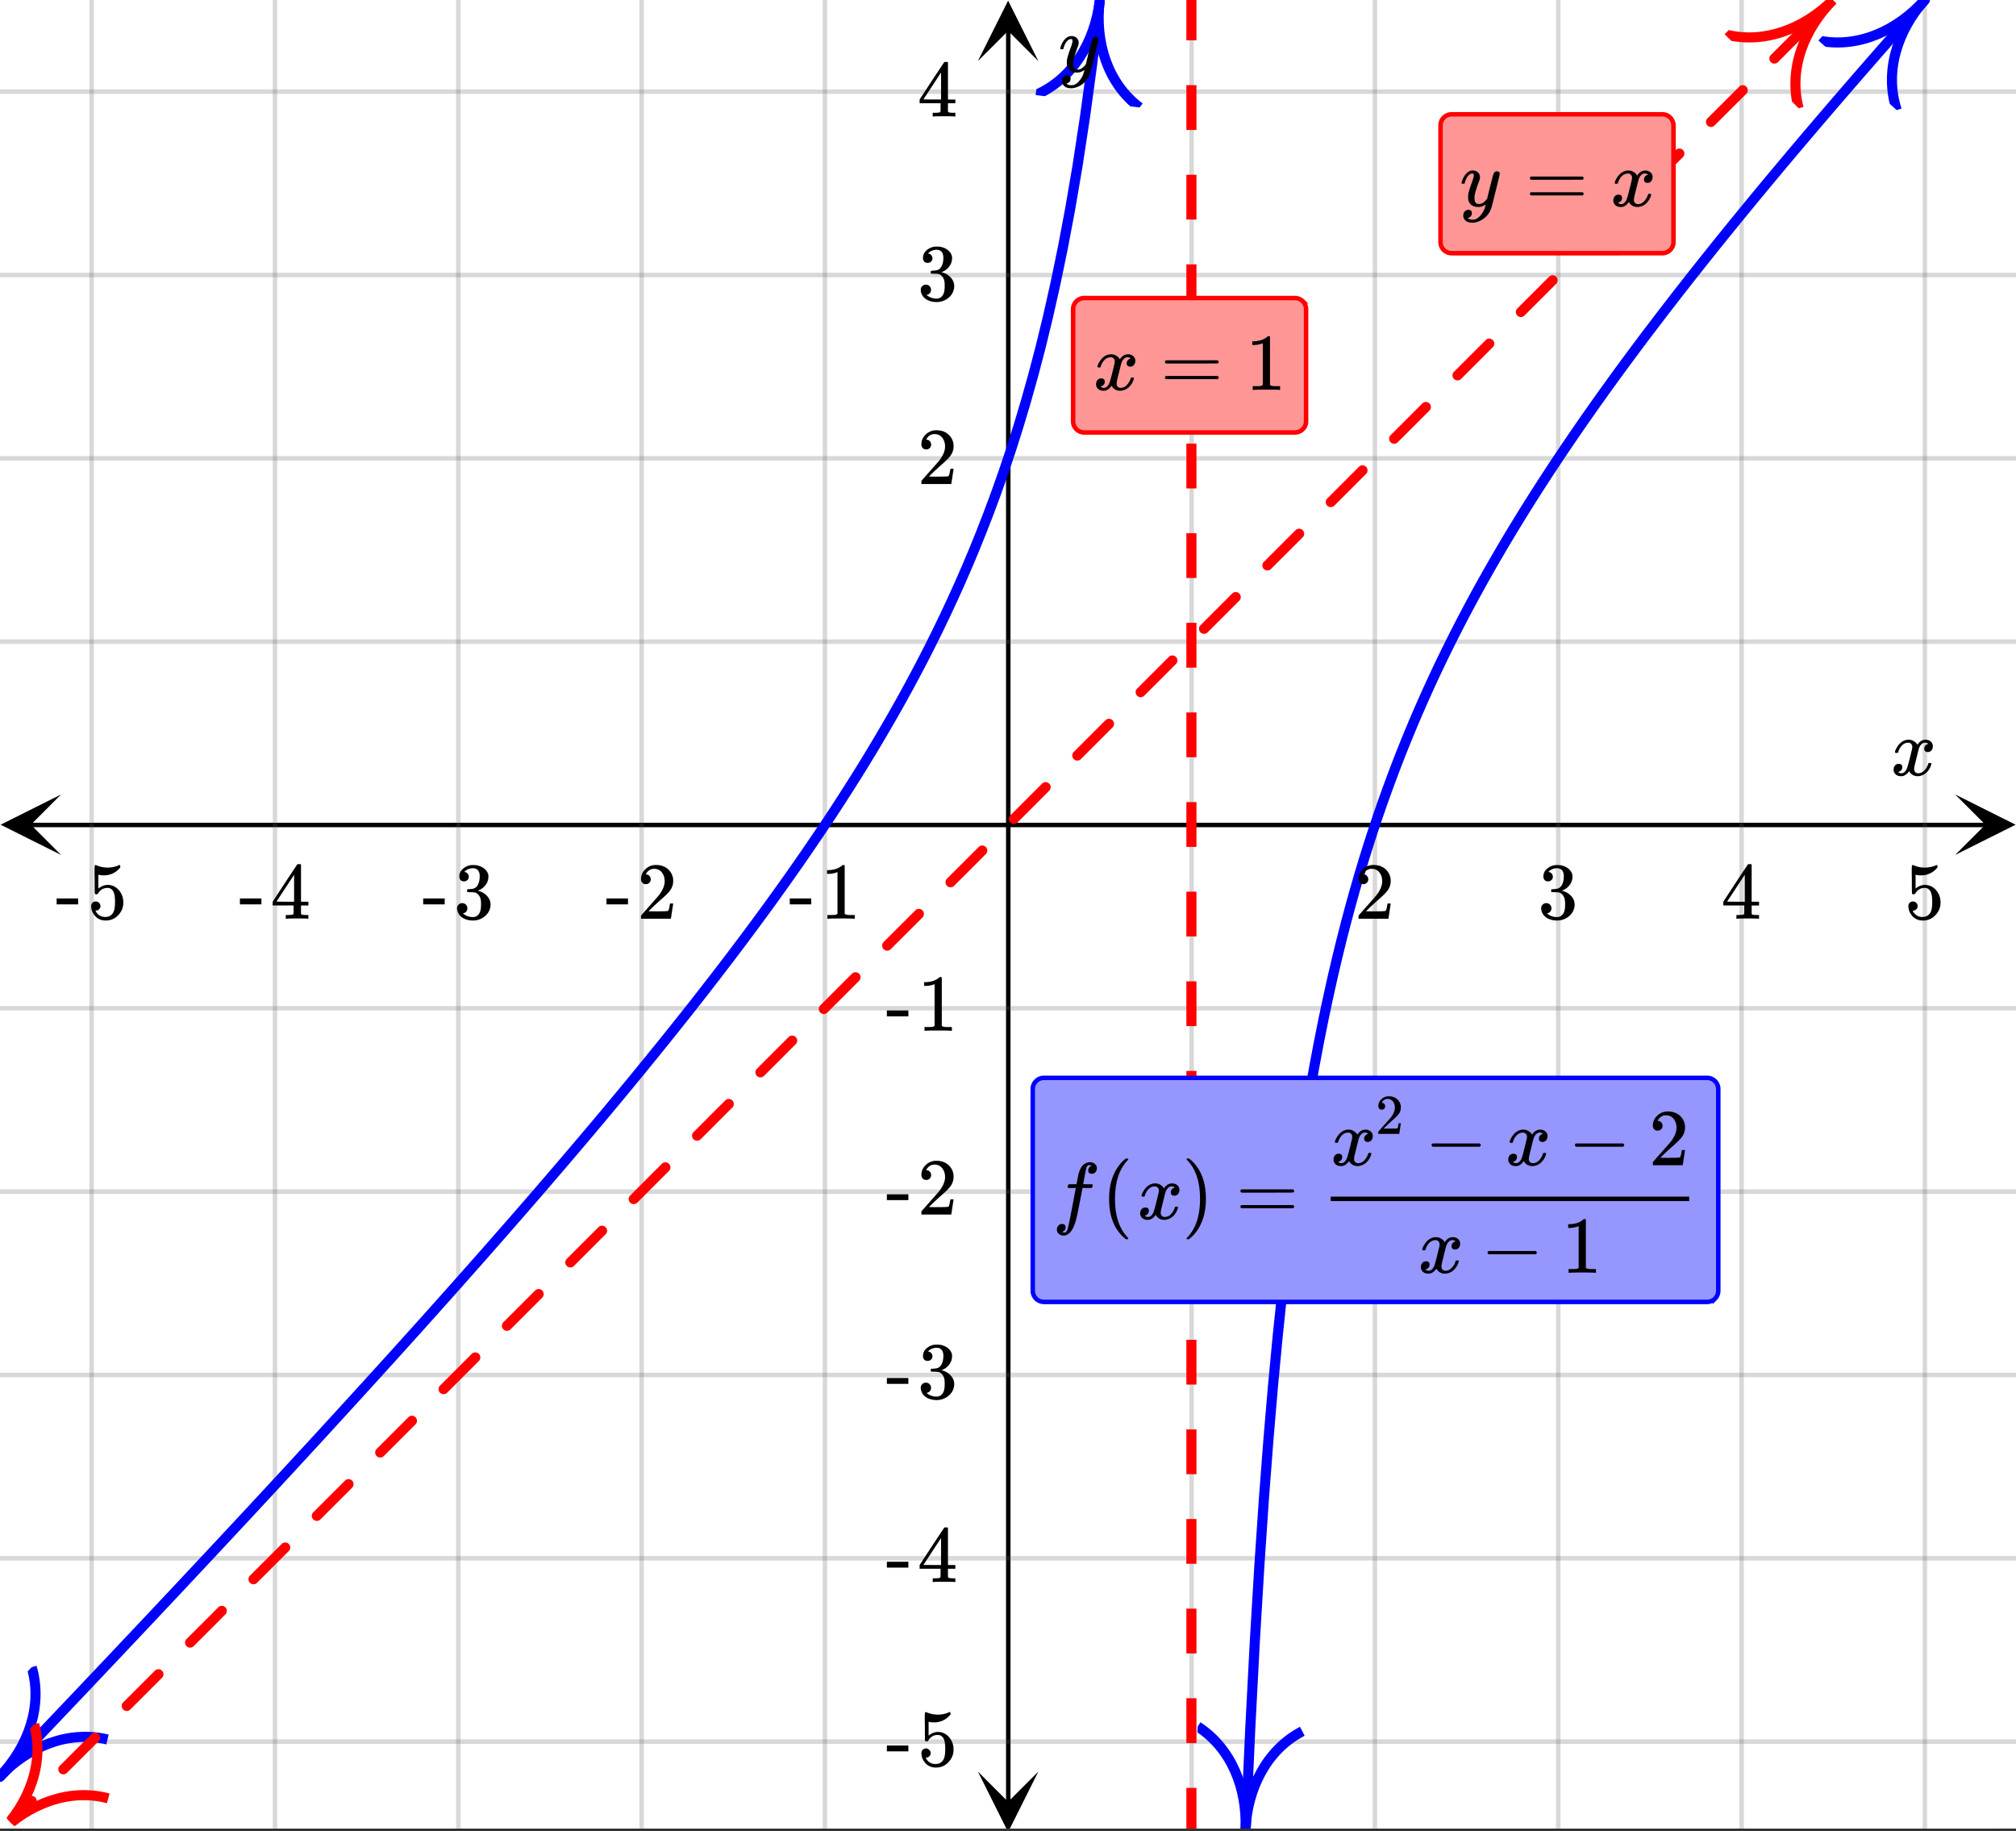 <svg xmlns="http://www.w3.org/2000/svg" xmlns:xlink="http://www.w3.org/1999/xlink" width="449.28" height="408" viewBox="0 0 336.96 306"><rect x="0" y="0" width="336.96" height="306" fill="#333333" stroke="none"/><defs><clipPath id="az"><path d="M0 300.305V5.992C0 5.195.152 4.434.457 3.7a5.938 5.938 0 011.297-1.945A5.938 5.938 0 013.699.457 5.917 5.917 0 015.992 0h325.016c.797 0 1.558.152 2.293.457a5.938 5.938 0 011.945 1.297c.563.562.992 1.21 1.297 1.945.305.735.457 1.496.457 2.293v294.313c0 .793-.152 1.558-.457 2.293a5.882 5.882 0 01-1.297 1.941 5.95 5.95 0 01-1.945 1.3 5.917 5.917 0 01-2.293.458H5.992a5.917 5.917 0 01-2.293-.457 5.95 5.95 0 01-1.945-1.3 5.882 5.882 0 01-1.297-1.942A5.931 5.931 0 010 300.305zm0 0"/></clipPath><clipPath id="cm"><path d="M0 300.305V5.992C0 5.195.152 4.434.457 3.7a5.938 5.938 0 011.297-1.945A5.938 5.938 0 013.699.457 5.917 5.917 0 015.992 0h325.016c.797 0 1.558.152 2.293.457a5.938 5.938 0 011.945 1.297c.563.562.992 1.21 1.297 1.945.305.735.457 1.496.457 2.293v294.313c0 .793-.152 1.558-.457 2.293a5.882 5.882 0 01-1.297 1.941 5.95 5.95 0 01-1.945 1.3 5.917 5.917 0 01-2.293.458H5.992a5.917 5.917 0 01-2.293-.457 5.95 5.95 0 01-1.945-1.3 5.882 5.882 0 01-1.297-1.942A5.931 5.931 0 010 300.305zm0 0"/></clipPath><clipPath id="cl"><path d="M209 56h5v10h-5zm0 0"/></clipPath><clipPath id="ck"><path d="M0 300.305V5.992C0 5.195.152 4.434.457 3.7a5.938 5.938 0 011.297-1.945A5.938 5.938 0 013.699.457 5.917 5.917 0 015.992 0h325.016c.797 0 1.558.152 2.293.457a5.938 5.938 0 011.945 1.297c.563.562.992 1.21 1.297 1.945.305.735.457 1.496.457 2.293v294.313c0 .793-.152 1.558-.457 2.293a5.882 5.882 0 01-1.297 1.941 5.95 5.95 0 01-1.945 1.3 5.917 5.917 0 01-2.293.458H5.992a5.917 5.917 0 01-2.293-.457 5.95 5.95 0 01-1.945-1.3 5.882 5.882 0 01-1.297-1.942A5.931 5.931 0 010 300.305zm0 0"/></clipPath><clipPath id="cj"><path d="M194 60h10v4h-10zm0 0"/></clipPath><clipPath id="ci"><path d="M0 300.305V5.992C0 5.195.152 4.434.457 3.7a5.938 5.938 0 011.297-1.945A5.938 5.938 0 013.699.457 5.917 5.917 0 015.992 0h325.016c.797 0 1.558.152 2.293.457a5.938 5.938 0 011.945 1.297c.563.562.992 1.21 1.297 1.945.305.735.457 1.496.457 2.293v294.313c0 .793-.152 1.558-.457 2.293a5.882 5.882 0 01-1.297 1.941 5.95 5.95 0 01-1.945 1.3 5.917 5.917 0 01-2.293.458H5.992a5.917 5.917 0 01-2.293-.457 5.95 5.95 0 01-1.945-1.3 5.882 5.882 0 01-1.297-1.942A5.931 5.931 0 010 300.305zm0 0"/></clipPath><clipPath id="ch"><path d="M183 59h7v7h-7zm0 0"/></clipPath><clipPath id="cg"><path d="M0 300.305V5.992C0 5.195.152 4.434.457 3.7a5.938 5.938 0 011.297-1.945A5.938 5.938 0 013.699.457 5.917 5.917 0 015.992 0h325.016c.797 0 1.558.152 2.293.457a5.938 5.938 0 011.945 1.297c.563.562.992 1.21 1.297 1.945.305.735.457 1.496.457 2.293v294.313c0 .793-.152 1.558-.457 2.293a5.882 5.882 0 01-1.297 1.941 5.95 5.95 0 01-1.945 1.3 5.917 5.917 0 01-2.293.458H5.992a5.917 5.917 0 01-2.293-.457 5.95 5.95 0 01-1.945-1.3 5.882 5.882 0 01-1.297-1.942A5.931 5.931 0 010 300.305zm0 0"/></clipPath><clipPath id="cf"><path d="M175 45h48v32h-48zm0 0"/></clipPath><clipPath id="ce"><path d="M0 300.305V5.992C0 5.195.152 4.434.457 3.7a5.938 5.938 0 011.297-1.945A5.938 5.938 0 013.699.457 5.917 5.917 0 015.992 0h325.016c.797 0 1.558.152 2.293.457a5.938 5.938 0 011.945 1.297c.563.562.992 1.21 1.297 1.945.305.735.457 1.496.457 2.293v294.313c0 .793-.152 1.558-.457 2.293a5.882 5.882 0 01-1.297 1.941 5.95 5.95 0 01-1.945 1.3 5.917 5.917 0 01-2.293.458H5.992a5.917 5.917 0 01-2.293-.457 5.95 5.95 0 01-1.945-1.3 5.882 5.882 0 01-1.297-1.942A5.931 5.931 0 010 300.305zm0 0"/></clipPath><clipPath id="cd"><path d="M179 49h40v24h-40zm0 0"/></clipPath><clipPath id="cc"><path d="M0 300.305V5.992C0 5.195.152 4.434.457 3.7a5.938 5.938 0 011.297-1.945A5.938 5.938 0 013.699.457 5.917 5.917 0 015.992 0h325.016c.797 0 1.558.152 2.293.457a5.938 5.938 0 011.945 1.297c.563.562.992 1.21 1.297 1.945.305.735.457 1.496.457 2.293v294.313c0 .793-.152 1.558-.457 2.293a5.882 5.882 0 01-1.297 1.941 5.95 5.95 0 01-1.945 1.3 5.917 5.917 0 01-2.293.458H5.992a5.917 5.917 0 01-2.293-.457 5.95 5.95 0 01-1.945-1.3 5.882 5.882 0 01-1.297-1.942A5.931 5.931 0 010 300.305zm0 0"/></clipPath><clipPath id="cb"><path d="M269 28h8v7h-8zm0 0"/></clipPath><clipPath id="ca"><path d="M0 300.305V5.992C0 5.195.152 4.434.457 3.7a5.938 5.938 0 011.297-1.945A5.938 5.938 0 013.699.457 5.917 5.917 0 015.992 0h325.016c.797 0 1.558.152 2.293.457a5.938 5.938 0 011.945 1.297c.563.562.992 1.21 1.297 1.945.305.735.457 1.496.457 2.293v294.313c0 .793-.152 1.558-.457 2.293a5.882 5.882 0 01-1.297 1.941 5.95 5.95 0 01-1.945 1.3 5.917 5.917 0 01-2.293.458H5.992a5.917 5.917 0 01-2.293-.457 5.95 5.95 0 01-1.945-1.3 5.882 5.882 0 01-1.297-1.942A5.931 5.931 0 010 300.305zm0 0"/></clipPath><clipPath id="a"><path d="M0 0h336.96v305.547H0zm0 0"/></clipPath><clipPath id="b"><path d="M4 137h329v2H4zm0 0"/></clipPath><clipPath id="c"><path d="M0 300.305V5.992C0 5.195.152 4.434.457 3.7a5.938 5.938 0 011.297-1.945A5.938 5.938 0 013.699.457 5.917 5.917 0 015.992 0h325.016c.797 0 1.558.152 2.293.457a5.938 5.938 0 011.945 1.297c.563.562.992 1.21 1.297 1.945.305.735.457 1.496.457 2.293v294.313c0 .793-.152 1.558-.457 2.293a5.882 5.882 0 01-1.297 1.941 5.95 5.95 0 01-1.945 1.3 5.917 5.917 0 01-2.293.458H5.992a5.917 5.917 0 01-2.293-.457 5.95 5.95 0 01-1.945-1.3 5.882 5.882 0 01-1.297-1.942A5.931 5.931 0 010 300.305zm0 0"/></clipPath><clipPath id="d"><path d="M.102 132.754H10.21v10.105H.1zm0 0"/></clipPath><clipPath id="e"><path d="M0 300.305V5.992C0 5.195.152 4.434.457 3.7a5.938 5.938 0 011.297-1.945A5.938 5.938 0 013.699.457 5.917 5.917 0 015.992 0h325.016c.797 0 1.558.152 2.293.457a5.938 5.938 0 011.945 1.297c.563.562.992 1.21 1.297 1.945.305.735.457 1.496.457 2.293v294.313c0 .793-.152 1.558-.457 2.293a5.882 5.882 0 01-1.297 1.941 5.95 5.95 0 01-1.945 1.3 5.917 5.917 0 01-2.293.458H5.992a5.917 5.917 0 01-2.293-.457 5.95 5.95 0 01-1.945-1.3 5.882 5.882 0 01-1.297-1.942A5.931 5.931 0 010 300.305zm0 0"/></clipPath><clipPath id="f"><path d="M326.79 132.754h10.108v10.105H326.79zm0 0"/></clipPath><clipPath id="g"><path d="M0 300.305V5.992C0 5.195.152 4.434.457 3.7a5.938 5.938 0 011.297-1.945A5.938 5.938 0 013.699.457 5.917 5.917 0 015.992 0h325.016c.797 0 1.558.152 2.293.457a5.938 5.938 0 011.945 1.297c.563.562.992 1.21 1.297 1.945.305.735.457 1.496.457 2.293v294.313c0 .793-.152 1.558-.457 2.293a5.882 5.882 0 01-1.297 1.941 5.95 5.95 0 01-1.945 1.3 5.917 5.917 0 01-2.293.458H5.992a5.917 5.917 0 01-2.293-.457 5.95 5.95 0 01-1.945-1.3 5.882 5.882 0 01-1.297-1.942A5.931 5.931 0 010 300.305zm0 0"/></clipPath><clipPath id="h"><path d="M14 0h309v305.547H14zm0 0"/></clipPath><clipPath id="i"><path d="M0 300.305V5.992C0 5.195.152 4.434.457 3.7a5.938 5.938 0 011.297-1.945A5.938 5.938 0 013.699.457 5.917 5.917 0 015.992 0h325.016c.797 0 1.558.152 2.293.457a5.938 5.938 0 011.945 1.297c.563.562.992 1.21 1.297 1.945.305.735.457 1.496.457 2.293v294.313c0 .793-.152 1.558-.457 2.293a5.882 5.882 0 01-1.297 1.941 5.95 5.95 0 01-1.945 1.3 5.917 5.917 0 01-2.293.458H5.992a5.917 5.917 0 01-2.293-.457 5.95 5.95 0 01-1.945-1.3 5.882 5.882 0 01-1.297-1.942A5.931 5.931 0 010 300.305zm0 0"/></clipPath><clipPath id="j"><path d="M168 4h1v298h-1zm0 0"/></clipPath><clipPath id="k"><path d="M0 300.305V5.992C0 5.195.152 4.434.457 3.7a5.938 5.938 0 011.297-1.945A5.938 5.938 0 013.699.457 5.917 5.917 0 015.992 0h325.016c.797 0 1.558.152 2.293.457a5.938 5.938 0 011.945 1.297c.563.562.992 1.21 1.297 1.945.305.735.457 1.496.457 2.293v294.313c0 .793-.152 1.558-.457 2.293a5.882 5.882 0 01-1.297 1.941 5.95 5.95 0 01-1.945 1.3 5.917 5.917 0 01-2.293.458H5.992a5.917 5.917 0 01-2.293-.457 5.95 5.95 0 01-1.945-1.3 5.882 5.882 0 01-1.297-1.942A5.931 5.931 0 010 300.305zm0 0"/></clipPath><clipPath id="l"><path d="M163.445 296.027h10.11v9.52h-10.11zm0 0"/></clipPath><clipPath id="m"><path d="M0 300.305V5.992C0 5.195.152 4.434.457 3.7a5.938 5.938 0 011.297-1.945A5.938 5.938 0 013.699.457 5.917 5.917 0 015.992 0h325.016c.797 0 1.558.152 2.293.457a5.938 5.938 0 011.945 1.297c.563.562.992 1.21 1.297 1.945.305.735.457 1.496.457 2.293v294.313c0 .793-.152 1.558-.457 2.293a5.882 5.882 0 01-1.297 1.941 5.95 5.95 0 01-1.945 1.3 5.917 5.917 0 01-2.293.458H5.992a5.917 5.917 0 01-2.293-.457 5.95 5.95 0 01-1.945-1.3 5.882 5.882 0 01-1.297-1.942A5.931 5.931 0 010 300.305zm0 0"/></clipPath><clipPath id="n"><path d="M163.445.102h10.11V10.21h-10.11zm0 0"/></clipPath><clipPath id="o"><path d="M0 300.305V5.992C0 5.195.152 4.434.457 3.7a5.938 5.938 0 011.297-1.945A5.938 5.938 0 013.699.457 5.917 5.917 0 015.992 0h325.016c.797 0 1.558.152 2.293.457a5.938 5.938 0 011.945 1.297c.563.562.992 1.21 1.297 1.945.305.735.457 1.496.457 2.293v294.313c0 .793-.152 1.558-.457 2.293a5.882 5.882 0 01-1.297 1.941 5.95 5.95 0 01-1.945 1.3 5.917 5.917 0 01-2.293.458H5.992a5.917 5.917 0 01-2.293-.457 5.95 5.95 0 01-1.945-1.3 5.882 5.882 0 01-1.297-1.942A5.931 5.931 0 010 300.305zm0 0"/></clipPath><clipPath id="p"><path d="M0 14h336.96v278H0zm0 0"/></clipPath><clipPath id="q"><path d="M0 300.305V5.992C0 5.195.152 4.434.457 3.7a5.938 5.938 0 011.297-1.945A5.938 5.938 0 013.699.457 5.917 5.917 0 015.992 0h325.016c.797 0 1.558.152 2.293.457a5.938 5.938 0 011.945 1.297c.563.562.992 1.21 1.297 1.945.305.735.457 1.496.457 2.293v294.313c0 .793-.152 1.558-.457 2.293a5.882 5.882 0 01-1.297 1.941 5.95 5.95 0 01-1.945 1.3 5.917 5.917 0 01-2.293.458H5.992a5.917 5.917 0 01-2.293-.457 5.95 5.95 0 01-1.945-1.3 5.882 5.882 0 01-1.297-1.942A5.931 5.931 0 010 300.305zm0 0"/></clipPath><clipPath id="r"><path d="M207 0h116v305.547H207zm0 0"/></clipPath><clipPath id="s"><path d="M0 300.305V5.992C0 5.195.152 4.434.457 3.7a5.938 5.938 0 011.297-1.945A5.938 5.938 0 013.699.457 5.917 5.917 0 015.992 0h325.016c.797 0 1.558.152 2.293.457a5.938 5.938 0 011.945 1.297c.563.562.992 1.21 1.297 1.945.305.735.457 1.496.457 2.293v294.313c0 .793-.152 1.558-.457 2.293a5.882 5.882 0 01-1.297 1.941 5.95 5.95 0 01-1.945 1.3 5.917 5.917 0 01-2.293.458H5.992a5.917 5.917 0 01-2.293-.457 5.95 5.95 0 01-1.945-1.3 5.882 5.882 0 01-1.297-1.942A5.931 5.931 0 010 300.305zm0 0"/></clipPath><clipPath id="t"><path d="M199 278h29v27.547h-29zm0 0"/></clipPath><clipPath id="u"><path d="M0 300.305V5.992C0 5.195.152 4.434.457 3.7a5.938 5.938 0 011.297-1.945A5.938 5.938 0 013.699.457 5.917 5.917 0 015.992 0h325.016c.797 0 1.558.152 2.293.457a5.938 5.938 0 011.945 1.297c.563.562.992 1.21 1.297 1.945.305.735.457 1.496.457 2.293v294.313c0 .793-.152 1.558-.457 2.293a5.882 5.882 0 01-1.297 1.941 5.95 5.95 0 01-1.945 1.3 5.917 5.917 0 01-2.293.458H5.992a5.917 5.917 0 01-2.293-.457 5.95 5.95 0 01-1.945-1.3 5.882 5.882 0 01-1.297-1.942A5.931 5.931 0 010 300.305zm0 0"/></clipPath><clipPath id="v"><path d="M199.422 305.332l1.707-37.863 37.875 1.707-1.707 37.863zm0 0"/></clipPath><clipPath id="w"><path d="M303 0h29v28h-29zm0 0"/></clipPath><clipPath id="x"><path d="M0 300.305V5.992C0 5.195.152 4.434.457 3.7a5.938 5.938 0 011.297-1.945A5.938 5.938 0 013.699.457 5.917 5.917 0 015.992 0h325.016c.797 0 1.558.152 2.293.457a5.938 5.938 0 011.945 1.297c.563.562.992 1.21 1.297 1.945.305.735.457 1.496.457 2.293v294.313c0 .793-.152 1.558-.457 2.293a5.882 5.882 0 01-1.297 1.941 5.95 5.95 0 01-1.945 1.3 5.917 5.917 0 01-2.293.458H5.992a5.917 5.917 0 01-2.293-.457 5.95 5.95 0 01-1.945-1.3 5.882 5.882 0 01-1.297-1.942A5.931 5.931 0 010 300.305zm0 0"/></clipPath><clipPath id="y"><path d="M303.941 6.773l25.18-28.335 28.344 25.18-25.184 28.335zm0 0"/></clipPath><clipPath id="z"><path d="M0 0h185v298H0zm0 0"/></clipPath><clipPath id="A"><path d="M0 300.305V5.992C0 5.195.152 4.434.457 3.7a5.938 5.938 0 011.297-1.945A5.938 5.938 0 013.699.457 5.917 5.917 0 015.992 0h325.016c.797 0 1.558.152 2.293.457a5.938 5.938 0 011.945 1.297c.563.562.992 1.21 1.297 1.945.305.735.457 1.496.457 2.293v294.313c0 .793-.152 1.558-.457 2.293a5.882 5.882 0 01-1.297 1.941 5.95 5.95 0 01-1.945 1.3 5.917 5.917 0 01-2.293.458H5.992a5.917 5.917 0 01-2.293-.457 5.95 5.95 0 01-1.945-1.3 5.882 5.882 0 01-1.297-1.942A5.931 5.931 0 010 300.305zm0 0"/></clipPath><clipPath id="B"><path d="M0 269h28v36.547H0zm0 0"/></clipPath><clipPath id="C"><path d="M0 300.305V5.992C0 5.195.152 4.434.457 3.7a5.938 5.938 0 011.297-1.945A5.938 5.938 0 013.699.457 5.917 5.917 0 015.992 0h325.016c.797 0 1.558.152 2.293.457a5.938 5.938 0 011.945 1.297c.563.562.992 1.21 1.297 1.945.305.735.457 1.496.457 2.293v294.313c0 .793-.152 1.558-.457 2.293a5.882 5.882 0 01-1.297 1.941 5.95 5.95 0 01-1.945 1.3 5.917 5.917 0 01-2.293.458H5.992a5.917 5.917 0 01-2.293-.457 5.95 5.95 0 01-1.945-1.3 5.882 5.882 0 01-1.297-1.942A5.931 5.931 0 010 300.305zm0 0"/></clipPath><clipPath id="D"><path d="M-6.336 290.766l26.18-27.418 27.422 26.175-26.18 27.418zm0 0"/></clipPath><clipPath id="E"><path d="M173 0h28v21h-28zm0 0"/></clipPath><clipPath id="F"><path d="M0 300.305V5.992C0 5.195.152 4.434.457 3.7a5.938 5.938 0 011.297-1.945A5.938 5.938 0 013.699.457 5.917 5.917 0 015.992 0h325.016c.797 0 1.558.152 2.293.457a5.938 5.938 0 011.945 1.297c.563.562.992 1.21 1.297 1.945.305.735.457 1.496.457 2.293v294.313c0 .793-.152 1.558-.457 2.293a5.882 5.882 0 01-1.297 1.941 5.95 5.95 0 01-1.945 1.3 5.917 5.917 0 01-2.293.458H5.992a5.917 5.917 0 01-2.293-.457 5.95 5.95 0 01-1.945-1.3 5.882 5.882 0 01-1.297-1.942A5.931 5.931 0 010 300.305zm0 0"/></clipPath><clipPath id="G"><path d="M173.102 15.883l4.488-37.637 37.648 4.488-4.492 37.641zm0 0"/></clipPath><clipPath id="H"><path d="M0 3h303v302.547H0zm0 0"/></clipPath><clipPath id="I"><path d="M0 300.305V5.992C0 5.195.152 4.434.457 3.7a5.938 5.938 0 011.297-1.945A5.938 5.938 0 013.699.457 5.917 5.917 0 015.992 0h325.016c.797 0 1.558.152 2.293.457a5.938 5.938 0 011.945 1.297c.563.562.992 1.21 1.297 1.945.305.735.457 1.496.457 2.293v294.313c0 .793-.152 1.558-.457 2.293a5.882 5.882 0 01-1.297 1.941 5.95 5.95 0 01-1.945 1.3 5.917 5.917 0 01-2.293.458H5.992a5.917 5.917 0 01-2.293-.457 5.95 5.95 0 01-1.945-1.3 5.882 5.882 0 01-1.297-1.942A5.931 5.931 0 010 300.305zm0 0"/></clipPath><clipPath id="J"><path d="M0 278h28v27.547H0zm0 0"/></clipPath><clipPath id="K"><path d="M0 300.305V5.992C0 5.195.152 4.434.457 3.7a5.938 5.938 0 011.297-1.945A5.938 5.938 0 013.699.457 5.917 5.917 0 015.992 0h325.016c.797 0 1.558.152 2.293.457a5.938 5.938 0 011.945 1.297c.563.562.992 1.21 1.297 1.945.305.735.457 1.496.457 2.293v294.313c0 .793-.152 1.558-.457 2.293a5.882 5.882 0 01-1.297 1.941 5.95 5.95 0 01-1.945 1.3 5.917 5.917 0 01-2.293.458H5.992a5.917 5.917 0 01-2.293-.457 5.95 5.95 0 01-1.945-1.3 5.882 5.882 0 01-1.297-1.942A5.931 5.931 0 010 300.305zm0 0"/></clipPath><clipPath id="L"><path d="M-6.195 300.043l26.812-26.8 26.805 26.804-26.813 26.8zm0 0"/></clipPath><clipPath id="M"><path d="M288 0h28v28h-28zm0 0"/></clipPath><clipPath id="N"><path d="M0 300.305V5.992C0 5.195.152 4.434.457 3.7a5.938 5.938 0 011.297-1.945A5.938 5.938 0 013.699.457 5.917 5.917 0 015.992 0h325.016c.797 0 1.558.152 2.293.457a5.938 5.938 0 011.945 1.297c.563.562.992 1.21 1.297 1.945.305.735.457 1.496.457 2.293v294.313c0 .793-.152 1.558-.457 2.293a5.882 5.882 0 01-1.297 1.941 5.95 5.95 0 01-1.945 1.3 5.917 5.917 0 01-2.293.458H5.992a5.917 5.917 0 01-2.293-.457 5.95 5.95 0 01-1.945-1.3 5.882 5.882 0 01-1.297-1.942A5.931 5.931 0 010 300.305zm0 0"/></clipPath><clipPath id="O"><path d="M288.254 5.715l26.808-26.8 26.805 26.808-26.808 26.8zm0 0"/></clipPath><clipPath id="P"><path d="M198 0h2v305.547h-2zm0 0"/></clipPath><clipPath id="Q"><path d="M0 300.305V5.992C0 5.195.152 4.434.457 3.7a5.938 5.938 0 011.297-1.945A5.938 5.938 0 013.699.457 5.917 5.917 0 015.992 0h325.016c.797 0 1.558.152 2.293.457a5.938 5.938 0 011.945 1.297c.563.562.992 1.21 1.297 1.945.305.735.457 1.496.457 2.293v294.313c0 .793-.152 1.558-.457 2.293a5.882 5.882 0 01-1.297 1.941 5.95 5.95 0 01-1.945 1.3 5.917 5.917 0 01-2.293.458H5.992a5.917 5.917 0 01-2.293-.457 5.95 5.95 0 01-1.945-1.3 5.882 5.882 0 01-1.297-1.942A5.931 5.931 0 010 300.305zm0 0"/></clipPath><clipPath id="R"><path d="M316 123h8v7h-8zm0 0"/></clipPath><clipPath id="S"><path d="M0 300.305V5.992C0 5.195.152 4.434.457 3.7a5.938 5.938 0 011.297-1.945A5.938 5.938 0 013.699.457 5.917 5.917 0 015.992 0h325.016c.797 0 1.558.152 2.293.457a5.938 5.938 0 011.945 1.297c.563.562.992 1.21 1.297 1.945.305.735.457 1.496.457 2.293v294.313c0 .793-.152 1.558-.457 2.293a5.882 5.882 0 01-1.297 1.941 5.95 5.95 0 01-1.945 1.3 5.917 5.917 0 01-2.293.458H5.992a5.917 5.917 0 01-2.293-.457 5.95 5.95 0 01-1.945-1.3 5.882 5.882 0 01-1.297-1.942A5.931 5.931 0 010 300.305zm0 0"/></clipPath><clipPath id="U"><path d="M227 144h6v10h-6zm0 0"/></clipPath><clipPath id="V"><path d="M0 300.305V5.992C0 5.195.152 4.434.457 3.7a5.938 5.938 0 011.297-1.945A5.938 5.938 0 013.699.457 5.917 5.917 0 015.992 0h325.016c.797 0 1.558.152 2.293.457a5.938 5.938 0 011.945 1.297c.563.562.992 1.21 1.297 1.945.305.735.457 1.496.457 2.293v294.313c0 .793-.152 1.558-.457 2.293a5.882 5.882 0 01-1.297 1.941 5.95 5.95 0 01-1.945 1.3 5.917 5.917 0 01-2.293.458H5.992a5.917 5.917 0 01-2.293-.457 5.95 5.95 0 01-1.945-1.3 5.882 5.882 0 01-1.297-1.942A5.931 5.931 0 010 300.305zm0 0"/></clipPath><clipPath id="X"><path d="M257 144h7v10h-7zm0 0"/></clipPath><clipPath id="Y"><path d="M0 300.305V5.992C0 5.195.152 4.434.457 3.7a5.938 5.938 0 011.297-1.945A5.938 5.938 0 013.699.457 5.917 5.917 0 015.992 0h325.016c.797 0 1.558.152 2.293.457a5.938 5.938 0 011.945 1.297c.563.562.992 1.21 1.297 1.945.305.735.457 1.496.457 2.293v294.313c0 .793-.152 1.558-.457 2.293a5.882 5.882 0 01-1.297 1.941 5.95 5.95 0 01-1.945 1.3 5.917 5.917 0 01-2.293.458H5.992a5.917 5.917 0 01-2.293-.457 5.95 5.95 0 01-1.945-1.3 5.882 5.882 0 01-1.297-1.942A5.931 5.931 0 010 300.305zm0 0"/></clipPath><clipPath id="aa"><path d="M288 144h7v10h-7zm0 0"/></clipPath><clipPath id="ab"><path d="M0 300.305V5.992C0 5.195.152 4.434.457 3.7a5.938 5.938 0 011.297-1.945A5.938 5.938 0 013.699.457 5.917 5.917 0 015.992 0h325.016c.797 0 1.558.152 2.293.457a5.938 5.938 0 011.945 1.297c.563.562.992 1.21 1.297 1.945.305.735.457 1.496.457 2.293v294.313c0 .793-.152 1.558-.457 2.293a5.882 5.882 0 01-1.297 1.941 5.95 5.95 0 01-1.945 1.3 5.917 5.917 0 01-2.293.458H5.992a5.917 5.917 0 01-2.293-.457 5.95 5.95 0 01-1.945-1.3 5.882 5.882 0 01-1.297-1.942A5.931 5.931 0 010 300.305zm0 0"/></clipPath><clipPath id="ad"><path d="M318 144h7v10h-7zm0 0"/></clipPath><clipPath id="ae"><path d="M0 300.305V5.992C0 5.195.152 4.434.457 3.7a5.938 5.938 0 011.297-1.945A5.938 5.938 0 013.699.457 5.917 5.917 0 015.992 0h325.016c.797 0 1.558.152 2.293.457a5.938 5.938 0 011.945 1.297c.563.562.992 1.21 1.297 1.945.305.735.457 1.496.457 2.293v294.313c0 .793-.152 1.558-.457 2.293a5.882 5.882 0 01-1.297 1.941 5.95 5.95 0 01-1.945 1.3 5.917 5.917 0 01-2.293.458H5.992a5.917 5.917 0 01-2.293-.457 5.95 5.95 0 01-1.945-1.3 5.882 5.882 0 01-1.297-1.942A5.931 5.931 0 010 300.305zm0 0"/></clipPath><clipPath id="ag"><path d="M132 150h4v2h-4zm0 0"/></clipPath><clipPath id="ah"><path d="M0 300.305V5.992C0 5.195.152 4.434.457 3.7a5.938 5.938 0 011.297-1.945A5.938 5.938 0 013.699.457 5.917 5.917 0 015.992 0h325.016c.797 0 1.558.152 2.293.457a5.938 5.938 0 011.945 1.297c.563.562.992 1.21 1.297 1.945.305.735.457 1.496.457 2.293v294.313c0 .793-.152 1.558-.457 2.293a5.882 5.882 0 01-1.297 1.941 5.95 5.95 0 01-1.945 1.3 5.917 5.917 0 01-2.293.458H5.992a5.917 5.917 0 01-2.293-.457 5.95 5.95 0 01-1.945-1.3 5.882 5.882 0 01-1.297-1.942A5.931 5.931 0 010 300.305zm0 0"/></clipPath><clipPath id="aj"><path d="M138 144h5v10h-5zm0 0"/></clipPath><clipPath id="ak"><path d="M0 300.305V5.992C0 5.195.152 4.434.457 3.7a5.938 5.938 0 011.297-1.945A5.938 5.938 0 013.699.457 5.917 5.917 0 015.992 0h325.016c.797 0 1.558.152 2.293.457a5.938 5.938 0 011.945 1.297c.563.562.992 1.21 1.297 1.945.305.735.457 1.496.457 2.293v294.313c0 .793-.152 1.558-.457 2.293a5.882 5.882 0 01-1.297 1.941 5.95 5.95 0 01-1.945 1.3 5.917 5.917 0 01-2.293.458H5.992a5.917 5.917 0 01-2.293-.457 5.95 5.95 0 01-1.945-1.3 5.882 5.882 0 01-1.297-1.942A5.931 5.931 0 010 300.305zm0 0"/></clipPath><clipPath id="am"><path d="M101 150h4v2h-4zm0 0"/></clipPath><clipPath id="an"><path d="M0 300.305V5.992C0 5.195.152 4.434.457 3.7a5.938 5.938 0 011.297-1.945A5.938 5.938 0 013.699.457 5.917 5.917 0 015.992 0h325.016c.797 0 1.558.152 2.293.457a5.938 5.938 0 011.945 1.297c.563.562.992 1.21 1.297 1.945.305.735.457 1.496.457 2.293v294.313c0 .793-.152 1.558-.457 2.293a5.882 5.882 0 01-1.297 1.941 5.95 5.95 0 01-1.945 1.3 5.917 5.917 0 01-2.293.458H5.992a5.917 5.917 0 01-2.293-.457 5.95 5.95 0 01-1.945-1.3 5.882 5.882 0 01-1.297-1.942A5.931 5.931 0 010 300.305zm0 0"/></clipPath><clipPath id="ao"><path d="M107 144h6v10h-6zm0 0"/></clipPath><clipPath id="ap"><path d="M0 300.305V5.992C0 5.195.152 4.434.457 3.7a5.938 5.938 0 011.297-1.945A5.938 5.938 0 013.699.457 5.917 5.917 0 015.992 0h325.016c.797 0 1.558.152 2.293.457a5.938 5.938 0 011.945 1.297c.563.562.992 1.21 1.297 1.945.305.735.457 1.496.457 2.293v294.313c0 .793-.152 1.558-.457 2.293a5.882 5.882 0 01-1.297 1.941 5.95 5.95 0 01-1.945 1.3 5.917 5.917 0 01-2.293.458H5.992a5.917 5.917 0 01-2.293-.457 5.95 5.95 0 01-1.945-1.3 5.882 5.882 0 01-1.297-1.942A5.931 5.931 0 010 300.305zm0 0"/></clipPath><clipPath id="aq"><path d="M70 150h5v2h-5zm0 0"/></clipPath><clipPath id="ar"><path d="M0 300.305V5.992C0 5.195.152 4.434.457 3.7a5.938 5.938 0 011.297-1.945A5.938 5.938 0 013.699.457 5.917 5.917 0 015.992 0h325.016c.797 0 1.558.152 2.293.457a5.938 5.938 0 011.945 1.297c.563.562.992 1.21 1.297 1.945.305.735.457 1.496.457 2.293v294.313c0 .793-.152 1.558-.457 2.293a5.882 5.882 0 01-1.297 1.941 5.95 5.95 0 01-1.945 1.3 5.917 5.917 0 01-2.293.458H5.992a5.917 5.917 0 01-2.293-.457 5.95 5.95 0 01-1.945-1.3 5.882 5.882 0 01-1.297-1.942A5.931 5.931 0 010 300.305zm0 0"/></clipPath><clipPath id="as"><path d="M76 144h6v10h-6zm0 0"/></clipPath><clipPath id="at"><path d="M0 300.305V5.992C0 5.195.152 4.434.457 3.7a5.938 5.938 0 011.297-1.945A5.938 5.938 0 013.699.457 5.917 5.917 0 015.992 0h325.016c.797 0 1.558.152 2.293.457a5.938 5.938 0 011.945 1.297c.563.562.992 1.21 1.297 1.945.305.735.457 1.496.457 2.293v294.313c0 .793-.152 1.558-.457 2.293a5.882 5.882 0 01-1.297 1.941 5.95 5.95 0 01-1.945 1.3 5.917 5.917 0 01-2.293.458H5.992a5.917 5.917 0 01-2.293-.457 5.95 5.95 0 01-1.945-1.3 5.882 5.882 0 01-1.297-1.942A5.931 5.931 0 010 300.305zm0 0"/></clipPath><clipPath id="au"><path d="M40 150h4v2h-4zm0 0"/></clipPath><clipPath id="av"><path d="M0 300.305V5.992C0 5.195.152 4.434.457 3.7a5.938 5.938 0 011.297-1.945A5.938 5.938 0 013.699.457 5.917 5.917 0 015.992 0h325.016c.797 0 1.558.152 2.293.457a5.938 5.938 0 011.945 1.297c.563.562.992 1.21 1.297 1.945.305.735.457 1.496.457 2.293v294.313c0 .793-.152 1.558-.457 2.293a5.882 5.882 0 01-1.297 1.941 5.95 5.95 0 01-1.945 1.3 5.917 5.917 0 01-2.293.458H5.992a5.917 5.917 0 01-2.293-.457 5.95 5.95 0 01-1.945-1.3 5.882 5.882 0 01-1.297-1.942A5.931 5.931 0 010 300.305zm0 0"/></clipPath><clipPath id="aw"><path d="M45 144h7v10h-7zm0 0"/></clipPath><clipPath id="ax"><path d="M0 300.305V5.992C0 5.195.152 4.434.457 3.7a5.938 5.938 0 011.297-1.945A5.938 5.938 0 013.699.457 5.917 5.917 0 015.992 0h325.016c.797 0 1.558.152 2.293.457a5.938 5.938 0 011.945 1.297c.563.562.992 1.21 1.297 1.945.305.735.457 1.496.457 2.293v294.313c0 .793-.152 1.558-.457 2.293a5.882 5.882 0 01-1.297 1.941 5.95 5.95 0 01-1.945 1.3 5.917 5.917 0 01-2.293.458H5.992a5.917 5.917 0 01-2.293-.457 5.95 5.95 0 01-1.945-1.3 5.882 5.882 0 01-1.297-1.942A5.931 5.931 0 010 300.305zm0 0"/></clipPath><clipPath id="ay"><path d="M9 150h5v2H9zm0 0"/></clipPath><clipPath id="bZ"><path d="M255 29h10v4h-10zm0 0"/></clipPath><clipPath id="aA"><path d="M15 144h6v10h-6zm0 0"/></clipPath><clipPath id="aB"><path d="M0 300.305V5.992C0 5.195.152 4.434.457 3.7a5.938 5.938 0 011.297-1.945A5.938 5.938 0 013.699.457 5.917 5.917 0 015.992 0h325.016c.797 0 1.558.152 2.293.457a5.938 5.938 0 011.945 1.297c.563.562.992 1.21 1.297 1.945.305.735.457 1.496.457 2.293v294.313c0 .793-.152 1.558-.457 2.293a5.882 5.882 0 01-1.297 1.941 5.95 5.95 0 01-1.945 1.3 5.917 5.917 0 01-2.293.458H5.992a5.917 5.917 0 01-2.293-.457 5.95 5.95 0 01-1.945-1.3 5.882 5.882 0 01-1.297-1.942A5.931 5.931 0 010 300.305zm0 0"/></clipPath><clipPath id="aC"><path d="M177 6h7v9h-7zm0 0"/></clipPath><clipPath id="aD"><path d="M0 300.305V5.992C0 5.195.152 4.434.457 3.7a5.938 5.938 0 011.297-1.945A5.938 5.938 0 013.699.457 5.917 5.917 0 015.992 0h325.016c.797 0 1.558.152 2.293.457a5.938 5.938 0 011.945 1.297c.563.562.992 1.21 1.297 1.945.305.735.457 1.496.457 2.293v294.313c0 .793-.152 1.558-.457 2.293a5.882 5.882 0 01-1.297 1.941 5.95 5.95 0 01-1.945 1.3 5.917 5.917 0 01-2.293.458H5.992a5.917 5.917 0 01-2.293-.457 5.95 5.95 0 01-1.945-1.3 5.882 5.882 0 01-1.297-1.942A5.931 5.931 0 010 300.305zm0 0"/></clipPath><clipPath id="aF"><path d="M154 71h6v10h-6zm0 0"/></clipPath><clipPath id="aG"><path d="M0 300.305V5.992C0 5.195.152 4.434.457 3.7a5.938 5.938 0 011.297-1.945A5.938 5.938 0 013.699.457 5.917 5.917 0 015.992 0h325.016c.797 0 1.558.152 2.293.457a5.938 5.938 0 011.945 1.297c.563.562.992 1.21 1.297 1.945.305.735.457 1.496.457 2.293v294.313c0 .793-.152 1.558-.457 2.293a5.882 5.882 0 01-1.297 1.941 5.95 5.95 0 01-1.945 1.3 5.917 5.917 0 01-2.293.458H5.992a5.917 5.917 0 01-2.293-.457 5.95 5.95 0 01-1.945-1.3 5.882 5.882 0 01-1.297-1.942A5.931 5.931 0 010 300.305zm0 0"/></clipPath><clipPath id="aH"><path d="M153 41h7v10h-7zm0 0"/></clipPath><clipPath id="aI"><path d="M0 300.305V5.992C0 5.195.152 4.434.457 3.7a5.938 5.938 0 011.297-1.945A5.938 5.938 0 013.699.457 5.917 5.917 0 015.992 0h325.016c.797 0 1.558.152 2.293.457a5.938 5.938 0 011.945 1.297c.563.562.992 1.21 1.297 1.945.305.735.457 1.496.457 2.293v294.313c0 .793-.152 1.558-.457 2.293a5.882 5.882 0 01-1.297 1.941 5.95 5.95 0 01-1.945 1.3 5.917 5.917 0 01-2.293.458H5.992a5.917 5.917 0 01-2.293-.457 5.95 5.95 0 01-1.945-1.3 5.882 5.882 0 01-1.297-1.942A5.931 5.931 0 010 300.305zm0 0"/></clipPath><clipPath id="aJ"><path d="M153 10h7v10h-7zm0 0"/></clipPath><clipPath id="aK"><path d="M0 300.305V5.992C0 5.195.152 4.434.457 3.7a5.938 5.938 0 011.297-1.945A5.938 5.938 0 013.699.457 5.917 5.917 0 015.992 0h325.016c.797 0 1.558.152 2.293.457a5.938 5.938 0 011.945 1.297c.563.562.992 1.21 1.297 1.945.305.735.457 1.496.457 2.293v294.313c0 .793-.152 1.558-.457 2.293a5.882 5.882 0 01-1.297 1.941 5.95 5.95 0 01-1.945 1.3 5.917 5.917 0 01-2.293.458H5.992a5.917 5.917 0 01-2.293-.457 5.95 5.95 0 01-1.945-1.3 5.882 5.882 0 01-1.297-1.942A5.931 5.931 0 010 300.305zm0 0"/></clipPath><clipPath id="aL"><path d="M148 168h4v2h-4zm0 0"/></clipPath><clipPath id="aM"><path d="M0 300.305V5.992C0 5.195.152 4.434.457 3.7a5.938 5.938 0 011.297-1.945A5.938 5.938 0 013.699.457 5.917 5.917 0 015.992 0h325.016c.797 0 1.558.152 2.293.457a5.938 5.938 0 011.945 1.297c.563.562.992 1.21 1.297 1.945.305.735.457 1.496.457 2.293v294.313c0 .793-.152 1.558-.457 2.293a5.882 5.882 0 01-1.297 1.941 5.95 5.95 0 01-1.945 1.3 5.917 5.917 0 01-2.293.458H5.992a5.917 5.917 0 01-2.293-.457 5.95 5.95 0 01-1.945-1.3 5.882 5.882 0 01-1.297-1.942A5.931 5.931 0 010 300.305zm0 0"/></clipPath><clipPath id="aN"><path d="M154 163h6v10h-6zm0 0"/></clipPath><clipPath id="aO"><path d="M0 300.305V5.992C0 5.195.152 4.434.457 3.7a5.938 5.938 0 011.297-1.945A5.938 5.938 0 013.699.457 5.917 5.917 0 015.992 0h325.016c.797 0 1.558.152 2.293.457a5.938 5.938 0 011.945 1.297c.563.562.992 1.21 1.297 1.945.305.735.457 1.496.457 2.293v294.313c0 .793-.152 1.558-.457 2.293a5.882 5.882 0 01-1.297 1.941 5.95 5.95 0 01-1.945 1.3 5.917 5.917 0 01-2.293.458H5.992a5.917 5.917 0 01-2.293-.457 5.95 5.95 0 01-1.945-1.3 5.882 5.882 0 01-1.297-1.942A5.931 5.931 0 010 300.305zm0 0"/></clipPath><clipPath id="aP"><path d="M148 199h4v2h-4zm0 0"/></clipPath><clipPath id="aQ"><path d="M0 300.305V5.992C0 5.195.152 4.434.457 3.7a5.938 5.938 0 011.297-1.945A5.938 5.938 0 013.699.457 5.917 5.917 0 015.992 0h325.016c.797 0 1.558.152 2.293.457a5.938 5.938 0 011.945 1.297c.563.562.992 1.21 1.297 1.945.305.735.457 1.496.457 2.293v294.313c0 .793-.152 1.558-.457 2.293a5.882 5.882 0 01-1.297 1.941 5.95 5.95 0 01-1.945 1.3 5.917 5.917 0 01-2.293.458H5.992a5.917 5.917 0 01-2.293-.457 5.95 5.95 0 01-1.945-1.3 5.882 5.882 0 01-1.297-1.942A5.931 5.931 0 010 300.305zm0 0"/></clipPath><clipPath id="aR"><path d="M154 193h6v10h-6zm0 0"/></clipPath><clipPath id="aS"><path d="M0 300.305V5.992C0 5.195.152 4.434.457 3.7a5.938 5.938 0 011.297-1.945A5.938 5.938 0 013.699.457 5.917 5.917 0 015.992 0h325.016c.797 0 1.558.152 2.293.457a5.938 5.938 0 011.945 1.297c.563.562.992 1.21 1.297 1.945.305.735.457 1.496.457 2.293v294.313c0 .793-.152 1.558-.457 2.293a5.882 5.882 0 01-1.297 1.941 5.95 5.95 0 01-1.945 1.3 5.917 5.917 0 01-2.293.458H5.992a5.917 5.917 0 01-2.293-.457 5.95 5.95 0 01-1.945-1.3 5.882 5.882 0 01-1.297-1.942A5.931 5.931 0 010 300.305zm0 0"/></clipPath><clipPath id="aT"><path d="M148 230h4v2h-4zm0 0"/></clipPath><clipPath id="aU"><path d="M0 300.305V5.992C0 5.195.152 4.434.457 3.7a5.938 5.938 0 011.297-1.945A5.938 5.938 0 013.699.457 5.917 5.917 0 015.992 0h325.016c.797 0 1.558.152 2.293.457a5.938 5.938 0 011.945 1.297c.563.562.992 1.21 1.297 1.945.305.735.457 1.496.457 2.293v294.313c0 .793-.152 1.558-.457 2.293a5.882 5.882 0 01-1.297 1.941 5.95 5.95 0 01-1.945 1.3 5.917 5.917 0 01-2.293.458H5.992a5.917 5.917 0 01-2.293-.457 5.95 5.95 0 01-1.945-1.3 5.882 5.882 0 01-1.297-1.942A5.931 5.931 0 010 300.305zm0 0"/></clipPath><clipPath id="aV"><path d="M153 224h7v10h-7zm0 0"/></clipPath><clipPath id="aW"><path d="M0 300.305V5.992C0 5.195.152 4.434.457 3.7a5.938 5.938 0 011.297-1.945A5.938 5.938 0 013.699.457 5.917 5.917 0 015.992 0h325.016c.797 0 1.558.152 2.293.457a5.938 5.938 0 011.945 1.297c.563.562.992 1.21 1.297 1.945.305.735.457 1.496.457 2.293v294.313c0 .793-.152 1.558-.457 2.293a5.882 5.882 0 01-1.297 1.941 5.95 5.95 0 01-1.945 1.3 5.917 5.917 0 01-2.293.458H5.992a5.917 5.917 0 01-2.293-.457 5.95 5.95 0 01-1.945-1.3 5.882 5.882 0 01-1.297-1.942A5.931 5.931 0 010 300.305zm0 0"/></clipPath><clipPath id="aX"><path d="M148 260h4v2h-4zm0 0"/></clipPath><clipPath id="aY"><path d="M0 300.305V5.992C0 5.195.152 4.434.457 3.7a5.938 5.938 0 011.297-1.945A5.938 5.938 0 013.699.457 5.917 5.917 0 015.992 0h325.016c.797 0 1.558.152 2.293.457a5.938 5.938 0 011.945 1.297c.563.562.992 1.21 1.297 1.945.305.735.457 1.496.457 2.293v294.313c0 .793-.152 1.558-.457 2.293a5.882 5.882 0 01-1.297 1.941 5.95 5.95 0 01-1.945 1.3 5.917 5.917 0 01-2.293.458H5.992a5.917 5.917 0 01-2.293-.457 5.95 5.95 0 01-1.945-1.3 5.882 5.882 0 01-1.297-1.942A5.931 5.931 0 010 300.305zm0 0"/></clipPath><clipPath id="aZ"><path d="M153 255h7v10h-7zm0 0"/></clipPath><clipPath id="ba"><path d="M0 300.305V5.992C0 5.195.152 4.434.457 3.7a5.938 5.938 0 011.297-1.945A5.938 5.938 0 013.699.457 5.917 5.917 0 015.992 0h325.016c.797 0 1.558.152 2.293.457a5.938 5.938 0 011.945 1.297c.563.562.992 1.21 1.297 1.945.305.735.457 1.496.457 2.293v294.313c0 .793-.152 1.558-.457 2.293a5.882 5.882 0 01-1.297 1.941 5.95 5.95 0 01-1.945 1.3 5.917 5.917 0 01-2.293.458H5.992a5.917 5.917 0 01-2.293-.457 5.95 5.95 0 01-1.945-1.3 5.882 5.882 0 01-1.297-1.942A5.931 5.931 0 010 300.305zm0 0"/></clipPath><clipPath id="bb"><path d="M148 291h4v2h-4zm0 0"/></clipPath><clipPath id="bc"><path d="M0 300.305V5.992C0 5.195.152 4.434.457 3.7a5.938 5.938 0 011.297-1.945A5.938 5.938 0 013.699.457 5.917 5.917 0 015.992 0h325.016c.797 0 1.558.152 2.293.457a5.938 5.938 0 011.945 1.297c.563.562.992 1.21 1.297 1.945.305.735.457 1.496.457 2.293v294.313c0 .793-.152 1.558-.457 2.293a5.882 5.882 0 01-1.297 1.941 5.95 5.95 0 01-1.945 1.3 5.917 5.917 0 01-2.293.458H5.992a5.917 5.917 0 01-2.293-.457 5.95 5.95 0 01-1.945-1.3 5.882 5.882 0 01-1.297-1.942A5.931 5.931 0 010 300.305zm0 0"/></clipPath><clipPath id="bd"><path d="M154 286h6v10h-6zm0 0"/></clipPath><clipPath id="be"><path d="M0 300.305V5.992C0 5.195.152 4.434.457 3.7a5.938 5.938 0 011.297-1.945A5.938 5.938 0 013.699.457 5.917 5.917 0 015.992 0h325.016c.797 0 1.558.152 2.293.457a5.938 5.938 0 011.945 1.297c.563.562.992 1.21 1.297 1.945.305.735.457 1.496.457 2.293v294.313c0 .793-.152 1.558-.457 2.293a5.882 5.882 0 01-1.297 1.941 5.95 5.95 0 01-1.945 1.3 5.917 5.917 0 01-2.293.458H5.992a5.917 5.917 0 01-2.293-.457 5.95 5.95 0 01-1.945-1.3 5.882 5.882 0 01-1.297-1.942A5.931 5.931 0 010 300.305zm0 0"/></clipPath><clipPath id="bf"><path d="M172 180h116v38H172zm0 0"/></clipPath><clipPath id="bg"><path d="M0 300.305V5.992C0 5.195.152 4.434.457 3.7a5.938 5.938 0 011.297-1.945A5.938 5.938 0 013.699.457 5.917 5.917 0 015.992 0h325.016c.797 0 1.558.152 2.293.457a5.938 5.938 0 011.945 1.297c.563.562.992 1.21 1.297 1.945.305.735.457 1.496.457 2.293v294.313c0 .793-.152 1.558-.457 2.293a5.882 5.882 0 01-1.297 1.941 5.95 5.95 0 01-1.945 1.3 5.917 5.917 0 01-2.293.458H5.992a5.917 5.917 0 01-2.293-.457 5.95 5.95 0 01-1.945-1.3 5.882 5.882 0 01-1.297-1.942A5.931 5.931 0 010 300.305zm0 0"/></clipPath><clipPath id="bh"><path d="M168 175h124v47H168zm0 0"/></clipPath><clipPath id="bi"><path d="M0 300.305V5.992C0 5.195.152 4.434.457 3.7a5.938 5.938 0 011.297-1.945A5.938 5.938 0 013.699.457 5.917 5.917 0 015.992 0h325.016c.797 0 1.558.152 2.293.457a5.938 5.938 0 011.945 1.297c.563.562.992 1.21 1.297 1.945.305.735.457 1.496.457 2.293v294.313c0 .793-.152 1.558-.457 2.293a5.882 5.882 0 01-1.297 1.941 5.95 5.95 0 01-1.945 1.3 5.917 5.917 0 01-2.293.458H5.992a5.917 5.917 0 01-2.293-.457 5.95 5.95 0 01-1.945-1.3 5.882 5.882 0 01-1.297-1.942A5.931 5.931 0 010 300.305zm0 0"/></clipPath><clipPath id="bj"><path d="M176 194h8v13h-8zm0 0"/></clipPath><clipPath id="bk"><path d="M0 300.305V5.992C0 5.195.152 4.434.457 3.7a5.938 5.938 0 011.297-1.945A5.938 5.938 0 013.699.457 5.917 5.917 0 015.992 0h325.016c.797 0 1.558.152 2.293.457a5.938 5.938 0 011.945 1.297c.563.562.992 1.21 1.297 1.945.305.735.457 1.496.457 2.293v294.313c0 .793-.152 1.558-.457 2.293a5.882 5.882 0 01-1.297 1.941 5.95 5.95 0 01-1.945 1.3 5.917 5.917 0 01-2.293.458H5.992a5.917 5.917 0 01-2.293-.457 5.95 5.95 0 01-1.945-1.3 5.882 5.882 0 01-1.297-1.942A5.931 5.931 0 010 300.305zm0 0"/></clipPath><clipPath id="bm"><path d="M185 193h4v15h-4zm0 0"/></clipPath><clipPath id="bn"><path d="M0 300.305V5.992C0 5.195.152 4.434.457 3.7a5.938 5.938 0 011.297-1.945A5.938 5.938 0 013.699.457 5.917 5.917 0 015.992 0h325.016c.797 0 1.558.152 2.293.457a5.938 5.938 0 011.945 1.297c.563.562.992 1.21 1.297 1.945.305.735.457 1.496.457 2.293v294.313c0 .793-.152 1.558-.457 2.293a5.882 5.882 0 01-1.297 1.941 5.95 5.95 0 01-1.945 1.3 5.917 5.917 0 01-2.293.458H5.992a5.917 5.917 0 01-2.293-.457 5.95 5.95 0 01-1.945-1.3 5.882 5.882 0 01-1.297-1.942A5.931 5.931 0 010 300.305zm0 0"/></clipPath><clipPath id="bp"><path d="M190 197h8v7h-8zm0 0"/></clipPath><clipPath id="bq"><path d="M0 300.305V5.992C0 5.195.152 4.434.457 3.7a5.938 5.938 0 011.297-1.945A5.938 5.938 0 013.699.457 5.917 5.917 0 015.992 0h325.016c.797 0 1.558.152 2.293.457a5.938 5.938 0 011.945 1.297c.563.562.992 1.21 1.297 1.945.305.735.457 1.496.457 2.293v294.313c0 .793-.152 1.558-.457 2.293a5.882 5.882 0 01-1.297 1.941 5.95 5.95 0 01-1.945 1.3 5.917 5.917 0 01-2.293.458H5.992a5.917 5.917 0 01-2.293-.457 5.95 5.95 0 01-1.945-1.3 5.882 5.882 0 01-1.297-1.942A5.931 5.931 0 010 300.305zm0 0"/></clipPath><clipPath id="br"><path d="M198 193h4v15h-4zm0 0"/></clipPath><clipPath id="bs"><path d="M0 300.305V5.992C0 5.195.152 4.434.457 3.7a5.938 5.938 0 011.297-1.945A5.938 5.938 0 013.699.457 5.917 5.917 0 015.992 0h325.016c.797 0 1.558.152 2.293.457a5.938 5.938 0 011.945 1.297c.563.562.992 1.21 1.297 1.945.305.735.457 1.496.457 2.293v294.313c0 .793-.152 1.558-.457 2.293a5.882 5.882 0 01-1.297 1.941 5.95 5.95 0 01-1.945 1.3 5.917 5.917 0 01-2.293.458H5.992a5.917 5.917 0 01-2.293-.457 5.95 5.95 0 01-1.945-1.3 5.882 5.882 0 01-1.297-1.942A5.931 5.931 0 010 300.305zm0 0"/></clipPath><clipPath id="bu"><path d="M207 198h10v4h-10zm0 0"/></clipPath><clipPath id="bv"><path d="M0 300.305V5.992C0 5.195.152 4.434.457 3.7a5.938 5.938 0 011.297-1.945A5.938 5.938 0 013.699.457 5.917 5.917 0 015.992 0h325.016c.797 0 1.558.152 2.293.457a5.938 5.938 0 011.945 1.297c.563.562.992 1.21 1.297 1.945.305.735.457 1.496.457 2.293v294.313c0 .793-.152 1.558-.457 2.293a5.882 5.882 0 01-1.297 1.941 5.95 5.95 0 01-1.945 1.3 5.917 5.917 0 01-2.293.458H5.992a5.917 5.917 0 01-2.293-.457 5.95 5.95 0 01-1.945-1.3 5.882 5.882 0 01-1.297-1.942A5.931 5.931 0 010 300.305zm0 0"/></clipPath><clipPath id="bx"><path d="M237 206h8v7h-8zm0 0"/></clipPath><clipPath id="by"><path d="M0 300.305V5.992C0 5.195.152 4.434.457 3.7a5.938 5.938 0 011.297-1.945A5.938 5.938 0 013.699.457 5.917 5.917 0 015.992 0h325.016c.797 0 1.558.152 2.293.457a5.938 5.938 0 011.945 1.297c.563.562.992 1.21 1.297 1.945.305.735.457 1.496.457 2.293v294.313c0 .793-.152 1.558-.457 2.293a5.882 5.882 0 01-1.297 1.941 5.95 5.95 0 01-1.945 1.3 5.917 5.917 0 01-2.293.458H5.992a5.917 5.917 0 01-2.293-.457 5.95 5.95 0 01-1.945-1.3 5.882 5.882 0 01-1.297-1.942A5.931 5.931 0 010 300.305zm0 0"/></clipPath><clipPath id="bz"><path d="M248 209h9v1h-9zm0 0"/></clipPath><clipPath id="bA"><path d="M0 300.305V5.992C0 5.195.152 4.434.457 3.7a5.938 5.938 0 011.297-1.945A5.938 5.938 0 013.699.457 5.917 5.917 0 015.992 0h325.016c.797 0 1.558.152 2.293.457a5.938 5.938 0 011.945 1.297c.563.562.992 1.21 1.297 1.945.305.735.457 1.496.457 2.293v294.313c0 .793-.152 1.558-.457 2.293a5.882 5.882 0 01-1.297 1.941 5.95 5.95 0 01-1.945 1.3 5.917 5.917 0 01-2.293.458H5.992a5.917 5.917 0 01-2.293-.457 5.95 5.95 0 01-1.945-1.3 5.882 5.882 0 01-1.297-1.942A5.931 5.931 0 010 300.305zm0 0"/></clipPath><clipPath id="bC"><path d="M262 203h5v10h-5zm0 0"/></clipPath><clipPath id="bD"><path d="M0 300.305V5.992C0 5.195.152 4.434.457 3.7a5.938 5.938 0 011.297-1.945A5.938 5.938 0 013.699.457 5.917 5.917 0 015.992 0h325.016c.797 0 1.558.152 2.293.457a5.938 5.938 0 011.945 1.297c.563.562.992 1.21 1.297 1.945.305.735.457 1.496.457 2.293v294.313c0 .793-.152 1.558-.457 2.293a5.882 5.882 0 01-1.297 1.941 5.95 5.95 0 01-1.945 1.3 5.917 5.917 0 01-2.293.458H5.992a5.917 5.917 0 01-2.293-.457 5.95 5.95 0 01-1.945-1.3 5.882 5.882 0 01-1.297-1.942A5.931 5.931 0 010 300.305zm0 0"/></clipPath><clipPath id="bE"><path d="M222 199h61v2h-61zm0 0"/></clipPath><clipPath id="bF"><path d="M0 300.305V5.992C0 5.195.152 4.434.457 3.7a5.938 5.938 0 011.297-1.945A5.938 5.938 0 013.699.457 5.917 5.917 0 015.992 0h325.016c.797 0 1.558.152 2.293.457a5.938 5.938 0 011.945 1.297c.563.562.992 1.21 1.297 1.945.305.735.457 1.496.457 2.293v294.313c0 .793-.152 1.558-.457 2.293a5.882 5.882 0 01-1.297 1.941 5.95 5.95 0 01-1.945 1.3 5.917 5.917 0 01-2.293.458H5.992a5.917 5.917 0 01-2.293-.457 5.95 5.95 0 01-1.945-1.3 5.882 5.882 0 01-1.297-1.942A5.931 5.931 0 010 300.305zm0 0"/></clipPath><clipPath id="bG"><path d="M222 188h8v7h-8zm0 0"/></clipPath><clipPath id="bH"><path d="M0 300.305V5.992C0 5.195.152 4.434.457 3.7a5.938 5.938 0 011.297-1.945A5.938 5.938 0 013.699.457 5.917 5.917 0 015.992 0h325.016c.797 0 1.558.152 2.293.457a5.938 5.938 0 011.945 1.297c.563.562.992 1.21 1.297 1.945.305.735.457 1.496.457 2.293v294.313c0 .793-.152 1.558-.457 2.293a5.882 5.882 0 01-1.297 1.941 5.95 5.95 0 01-1.945 1.3 5.917 5.917 0 01-2.293.458H5.992a5.917 5.917 0 01-2.293-.457 5.95 5.95 0 01-1.945-1.3 5.882 5.882 0 01-1.297-1.942A5.931 5.931 0 010 300.305zm0 0"/></clipPath><clipPath id="bI"><path d="M239 191h9v1h-9zm0 0"/></clipPath><clipPath id="bJ"><path d="M0 300.305V5.992C0 5.195.152 4.434.457 3.7a5.938 5.938 0 011.297-1.945A5.938 5.938 0 013.699.457 5.917 5.917 0 015.992 0h325.016c.797 0 1.558.152 2.293.457a5.938 5.938 0 011.945 1.297c.563.562.992 1.21 1.297 1.945.305.735.457 1.496.457 2.293v294.313c0 .793-.152 1.558-.457 2.293a5.882 5.882 0 01-1.297 1.941 5.95 5.95 0 01-1.945 1.3 5.917 5.917 0 01-2.293.458H5.992a5.917 5.917 0 01-2.293-.457 5.95 5.95 0 01-1.945-1.3 5.882 5.882 0 01-1.297-1.942A5.931 5.931 0 010 300.305zm0 0"/></clipPath><clipPath id="bK"><path d="M252 188h7v7h-7zm0 0"/></clipPath><clipPath id="bL"><path d="M0 300.305V5.992C0 5.195.152 4.434.457 3.7a5.938 5.938 0 011.297-1.945A5.938 5.938 0 013.699.457 5.917 5.917 0 015.992 0h325.016c.797 0 1.558.152 2.293.457a5.938 5.938 0 011.945 1.297c.563.562.992 1.21 1.297 1.945.305.735.457 1.496.457 2.293v294.313c0 .793-.152 1.558-.457 2.293a5.882 5.882 0 01-1.297 1.941 5.95 5.95 0 01-1.945 1.3 5.917 5.917 0 01-2.293.458H5.992a5.917 5.917 0 01-2.293-.457 5.95 5.95 0 01-1.945-1.3 5.882 5.882 0 01-1.297-1.942A5.931 5.931 0 010 300.305zm0 0"/></clipPath><clipPath id="bM"><path d="M263 191h9v1h-9zm0 0"/></clipPath><clipPath id="bN"><path d="M0 300.305V5.992C0 5.195.152 4.434.457 3.7a5.938 5.938 0 011.297-1.945A5.938 5.938 0 013.699.457 5.917 5.917 0 015.992 0h325.016c.797 0 1.558.152 2.293.457a5.938 5.938 0 011.945 1.297c.563.562.992 1.21 1.297 1.945.305.735.457 1.496.457 2.293v294.313c0 .793-.152 1.558-.457 2.293a5.882 5.882 0 01-1.297 1.941 5.95 5.95 0 01-1.945 1.3 5.917 5.917 0 01-2.293.458H5.992a5.917 5.917 0 01-2.293-.457 5.95 5.95 0 01-1.945-1.3 5.882 5.882 0 01-1.297-1.942A5.931 5.931 0 010 300.305zm0 0"/></clipPath><clipPath id="bO"><path d="M276 185h6v10h-6zm0 0"/></clipPath><clipPath id="bP"><path d="M0 300.305V5.992C0 5.195.152 4.434.457 3.7a5.938 5.938 0 011.297-1.945A5.938 5.938 0 013.699.457 5.917 5.917 0 015.992 0h325.016c.797 0 1.558.152 2.293.457a5.938 5.938 0 011.945 1.297c.563.562.992 1.21 1.297 1.945.305.735.457 1.496.457 2.293v294.313c0 .793-.152 1.558-.457 2.293a5.882 5.882 0 01-1.297 1.941 5.95 5.95 0 01-1.945 1.3 5.917 5.917 0 01-2.293.458H5.992a5.917 5.917 0 01-2.293-.457 5.95 5.95 0 01-1.945-1.3 5.882 5.882 0 01-1.297-1.942A5.931 5.931 0 010 300.305zm0 0"/></clipPath><clipPath id="bQ"><path d="M230 183h5v7h-5zm0 0"/></clipPath><clipPath id="bR"><path d="M0 300.305V5.992C0 5.195.152 4.434.457 3.7a5.938 5.938 0 011.297-1.945A5.938 5.938 0 013.699.457 5.917 5.917 0 015.992 0h325.016c.797 0 1.558.152 2.293.457a5.938 5.938 0 011.945 1.297c.563.562.992 1.21 1.297 1.945.305.735.457 1.496.457 2.293v294.313c0 .793-.152 1.558-.457 2.293a5.882 5.882 0 01-1.297 1.941 5.95 5.95 0 01-1.945 1.3 5.917 5.917 0 01-2.293.458H5.992a5.917 5.917 0 01-2.293-.457 5.95 5.95 0 01-1.945-1.3 5.882 5.882 0 01-1.297-1.942A5.931 5.931 0 010 300.305zm0 0"/></clipPath><clipPath id="bT"><path d="M240 19h40v24h-40zm0 0"/></clipPath><clipPath id="bU"><path d="M0 300.305V5.992C0 5.195.152 4.434.457 3.7a5.938 5.938 0 011.297-1.945A5.938 5.938 0 013.699.457 5.917 5.917 0 015.992 0h325.016c.797 0 1.558.152 2.293.457a5.938 5.938 0 011.945 1.297c.563.562.992 1.21 1.297 1.945.305.735.457 1.496.457 2.293v294.313c0 .793-.152 1.558-.457 2.293a5.882 5.882 0 01-1.297 1.941 5.95 5.95 0 01-1.945 1.3 5.917 5.917 0 01-2.293.458H5.992a5.917 5.917 0 01-2.293-.457 5.95 5.95 0 01-1.945-1.3 5.882 5.882 0 01-1.297-1.942A5.931 5.931 0 010 300.305zm0 0"/></clipPath><clipPath id="bV"><path d="M236 14h48v33h-48zm0 0"/></clipPath><clipPath id="bW"><path d="M0 300.305V5.992C0 5.195.152 4.434.457 3.7a5.938 5.938 0 011.297-1.945A5.938 5.938 0 013.699.457 5.917 5.917 0 015.992 0h325.016c.797 0 1.558.152 2.293.457a5.938 5.938 0 011.945 1.297c.563.562.992 1.21 1.297 1.945.305.735.457 1.496.457 2.293v294.313c0 .793-.152 1.558-.457 2.293a5.882 5.882 0 01-1.297 1.941 5.95 5.95 0 01-1.945 1.3 5.917 5.917 0 01-2.293.458H5.992a5.917 5.917 0 01-2.293-.457 5.95 5.95 0 01-1.945-1.3 5.882 5.882 0 01-1.297-1.942A5.931 5.931 0 010 300.305zm0 0"/></clipPath><clipPath id="bX"><path d="M244 28h7v10h-7zm0 0"/></clipPath><clipPath id="bY"><path d="M0 300.305V5.992C0 5.195.152 4.434.457 3.7a5.938 5.938 0 011.297-1.945A5.938 5.938 0 013.699.457 5.917 5.917 0 015.992 0h325.016c.797 0 1.558.152 2.293.457a5.938 5.938 0 011.945 1.297c.563.562.992 1.21 1.297 1.945.305.735.457 1.496.457 2.293v294.313c0 .793-.152 1.558-.457 2.293a5.882 5.882 0 01-1.297 1.941 5.95 5.95 0 01-1.945 1.3 5.917 5.917 0 01-2.293.458H5.992a5.917 5.917 0 01-2.293-.457 5.95 5.95 0 01-1.945-1.3 5.882 5.882 0 01-1.297-1.942A5.931 5.931 0 010 300.305zm0 0"/></clipPath><symbol overflow="visible" id="ai"><path d="M.14-2.406v-.985h3.594v.985zm0 0"/></symbol><symbol overflow="visible" id="aE"><path d="M6.234-5.813c.125 0 .227.04.313.11.094.062.14.152.14.266 0 .117-.226 1.058-.671 2.828C5.578-.836 5.328.133 5.266.312a3.459 3.459 0 01-.688 1.22 3.641 3.641 0 01-1.11.874c-.491.239-.945.36-1.359.36-.687 0-1.152-.22-1.39-.657-.094-.125-.14-.304-.14-.53 0-.306.085-.544.265-.72.187-.168.379-.25.578-.25.394 0 .594.188.594.563 0 .332-.157.578-.47.734a.298.298 0 01-.062.032.295.295 0 00-.078.03c-.011.009-.023.016-.031.016L1.328 2c.031.05.129.11.297.172.133.05.273.078.422.078h.11c.155 0 .273-.012.359-.031.332-.094.648-.324.953-.688A3.69 3.69 0 004.188.25c.093-.3.14-.477.14-.531 0-.008-.012-.004-.031.015a.358.358 0 01-.078.047c-.336.239-.703.36-1.11.36-.46 0-.84-.106-1.14-.313-.293-.219-.48-.531-.563-.937a2.932 2.932 0 01-.015-.407c0-.218.007-.382.03-.5.063-.394.266-1.054.61-1.984.196-.531.297-.898.297-1.11a.838.838 0 00-.031-.265c-.024-.05-.074-.078-.156-.078h-.063c-.21 0-.406.094-.594.281-.293.293-.511.727-.656 1.297 0 .012-.008.027-.015.047a.188.188 0 01-.032.047l-.015.015c-.012.012-.028.016-.047.016h-.36C.305-3.8.281-3.836.281-3.86a.97.97 0 01.047-.203c.188-.625.469-1.113.844-1.468.3-.282.617-.422.953-.422.383 0 .688.105.906.312.227.2.344.485.344.86-.023.168-.04.261-.047.281 0 .055-.07.246-.203.578-.367 1-.586 1.735-.656 2.203a1.857 1.857 0 00-.016.297c0 .344.05.61.156.797.114.18.313.266.594.266.207 0 .406-.051.594-.157a1.84 1.84 0 00.422-.328c.093-.101.21-.242.36-.422a32.833 32.833 0 01.25-1.063c.093-.35.175-.687.25-1 .343-1.35.534-2.062.577-2.124a.592.592 0 01.578-.36zm0 0"/></symbol><symbol overflow="visible" id="bB"><path d="M1.328-3.094c-.137-.07-.203-.164-.203-.281 0-.113.066-.203.203-.266h7.828c.133.075.203.168.203.282 0 .105-.07.195-.203.265zm0 0"/></symbol><symbol overflow="visible" id="bw"><path d="M.75-4.672c0-.125.063-.219.188-.281H9.53c.133.062.203.156.203.281 0 .094-.062.18-.187.25l-4.281.016H.969C.82-4.457.75-4.546.75-4.672zm0 2.61c0-.133.07-.223.219-.266h8.578a.249.249 0 00.062.047l.063.047c.02.011.035.039.047.078.008.031.015.062.015.094 0 .117-.07.203-.203.265H.937C.813-1.859.75-1.945.75-2.063zm0 0"/></symbol><symbol overflow="visible" id="bt"><path d="M.813-10.094l.046-.015h.297l.375.312C3.156-8.317 3.97-6.176 3.97-3.375c0 1.105-.133 2.105-.39 3C3.16 1.039 2.476 2.18 1.53 3.047c-.062.05-.136.11-.218.172-.075.07-.125.125-.157.156H1a.547.547 0 01-.219-.031c-.031-.024-.047-.07-.047-.14.008 0 .063-.06.157-.173C2.285 1.582 2.984-.55 2.984-3.375c0-2.82-.699-4.957-2.093-6.406-.094-.102-.149-.16-.157-.172 0-.07.024-.117.079-.14zm0 0"/></symbol><symbol overflow="visible" id="bo"><path d="M4.484 3.25c0 .082-.078.125-.234.125h-.172l-.39-.328C2.07 1.578 1.265-.563 1.265-3.375c0-1.094.129-2.094.39-3C2.07-7.789 2.75-8.93 3.688-9.797c.07-.05.144-.11.218-.172.082-.07.14-.117.172-.14h.172c.102 0 .164.015.188.046.03.024.046.047.046.079 0 .03-.046.093-.14.187C2.945-8.317 2.25-6.172 2.25-3.359c0 2.804.695 4.937 2.094 6.406.093.101.14.172.14.203zm0 0"/></symbol><symbol overflow="visible" id="al"><path d="M5.61 0c-.157-.031-.872-.047-2.141-.047C2.207-.047 1.5-.03 1.344 0h-.157v-.625h.344c.52 0 .86-.008 1.016-.031.07-.008.18-.067.328-.172v-6.969c-.023 0-.059.016-.11.047a4.134 4.134 0 01-1.39.25h-.25v-.625h.25c.758-.02 1.39-.188 1.89-.5a2.46 2.46 0 00.422-.313c.008-.03.063-.046.157-.046a.36.36 0 01.234.078v8.078c.133.137.43.203.89.203h.798V0zm0 0"/></symbol><symbol overflow="visible" id="bS"><path d="M1.031-4.047a.51.51 0 01-.406-.172.594.594 0 01-.156-.422c0-.445.172-.832.515-1.156.344-.32.754-.484 1.235-.484.539 0 .988.148 1.344.437.351.293.57.672.656 1.14.008.118.015.22.015.313 0 .368-.109.711-.328 1.032-.18.261-.531.62-1.062 1.078-.23.199-.547.492-.953.875l-.547.531h.718c.989 0 1.516-.016 1.579-.047.02 0 .05-.062.093-.187.02-.07.063-.286.125-.641v-.031h.375v.031L3.97-.031V0h-3.5v-.172c0-.133.004-.207.015-.219.008-.007.274-.312.797-.906a52.339 52.339 0 001.328-1.5c.414-.57.625-1.098.625-1.578 0-.414-.109-.766-.328-1.047-.219-.281-.523-.422-.906-.422-.367 0-.664.168-.89.5a9075646137850.26 9075646137850.26 0 00-.079.157h.047c.156 0 .281.058.375.171a.6.6 0 01.156.407.594.594 0 01-.156.406.569.569 0 01-.422.156zm0 0"/></symbol><symbol overflow="visible" id="af"><path d="M1.438-2.89a.72.72 0 01.546.234.72.72 0 01.235.547c0 .21-.078.386-.235.53a.73.73 0 01-.515.22h-.094l.047.062c.133.293.336.531.61.719.28.187.609.281.984.281.644 0 1.101-.27 1.375-.812.175-.332.265-.907.265-1.72 0-.925-.125-1.55-.375-1.874-.23-.3-.515-.453-.86-.453-.698 0-1.23.308-1.593.922a.312.312 0 01-.094.125.761.761 0 01-.203.015c-.148 0-.23-.031-.25-.093-.023-.032-.031-.817-.031-2.36 0-.258-.008-.57-.016-.937v-.72c0-.5.032-.75.094-.75a.047.047 0 01.047-.03l.25.078a4.646 4.646 0 003.625-.016.402.402 0 01.172-.062c.07 0 .11.086.11.25v.171C4.8-7.686 3.878-7.25 2.765-7.25c-.282 0-.532-.023-.75-.078l-.141-.031v2.312c.508-.406 1.035-.61 1.578-.61.164 0 .348.024.547.063.602.157 1.094.5 1.469 1.032.383.523.578 1.14.578 1.859 0 .812-.29 1.515-.86 2.11-.562.593-1.261.89-2.093.89C2.52.297 2.035.14 1.64-.172a1.618 1.618 0 01-.438-.453C.93-.945.758-1.348.687-1.828c0-.02-.007-.055-.015-.11v-.14c0-.25.07-.445.219-.594a.745.745 0 01.546-.219zm0 0"/></symbol><symbol overflow="visible" id="ac"><path d="M6.234 0c-.125-.031-.71-.047-1.75-.047-1.074 0-1.671.016-1.796.047h-.126v-.625h.422c.383-.008.618-.031.704-.063a.286.286 0 00.171-.14c.008-.008.016-.25.016-.719v-.672h-3.5v-.625l2.031-3.11A431.58 431.58 0 014.5-9.108c.02-.008.113-.016.281-.016h.25l.078.078v6.203h1.235v.625H5.109V-.89a.25.25 0 00.079.157c.07.062.328.101.765.109h.39V0zm-2.28-2.844v-4.5L1-2.859l1.469.015zm0 0"/></symbol><symbol overflow="visible" id="Z"><path d="M1.719-6.25c-.25 0-.446-.07-.578-.219a.863.863 0 01-.204-.593c0-.508.196-.938.594-1.282a2.566 2.566 0 011.407-.625h.203c.312 0 .507.008.593.016.301.043.602.137.907.281.593.305.968.727 1.125 1.266.02.093.03.218.03.375 0 .523-.167.996-.5 1.422-.323.418-.73.714-1.218.89-.055.024-.055.04 0 .047.008 0 .05.012.125.031.55.157 1.016.446 1.39.86.376.418.563.89.563 1.422 0 .367-.086.718-.25 1.062-.218.461-.574.84-1.062 1.14-.492.302-1.04.454-1.64.454-.595 0-1.122-.125-1.579-.375-.46-.25-.766-.586-.922-1.016a1.45 1.45 0 01-.14-.656c0-.25.082-.453.25-.61a.831.831 0 01.609-.25c.25 0 .453.087.61.25.163.169.25.372.25.61 0 .21-.063.39-.188.547a.768.768 0 01-.469.281l-.094.031c.489.407 1.047.61 1.672.61.5 0 .875-.239 1.125-.719.156-.29.234-.742.234-1.36v-.265c0-.852-.292-1.426-.875-1.719-.124-.05-.398-.082-.812-.093l-.563-.016-.046-.031c-.024-.02-.032-.086-.032-.204 0-.113.008-.18.032-.203.03-.03.054-.046.078-.046.25 0 .508-.02.781-.063.395-.05.695-.27.906-.656.207-.395.313-.867.313-1.422 0-.582-.157-.973-.469-1.172a1.131 1.131 0 00-.64-.188c-.45 0-.844.122-1.188.36l-.125.094a.671.671 0 00-.094.109l-.047.047a.88.88 0 00.094.031c.176.024.328.11.453.266.125.148.188.32.188.515a.715.715 0 01-.235.547.76.76 0 01-.562.219zm0 0"/></symbol><symbol overflow="visible" id="W"><path d="M1.484-5.781c-.25 0-.449-.078-.593-.235a.872.872 0 01-.22-.609c0-.645.243-1.195.735-1.656a2.46 2.46 0 011.766-.703c.77 0 1.41.21 1.922.625.508.418.82.964.937 1.64.008.168.016.32.016.453 0 .524-.156 1.012-.469 1.47-.25.374-.758.89-1.516 1.546-.324.281-.777.695-1.359 1.234l-.781.766 1.016.016c1.414 0 2.164-.024 2.25-.079.039-.007.085-.101.14-.28.031-.095.094-.4.188-.923v-.03h.53v.03l-.374 2.47V0h-5v-.25c0-.188.008-.29.031-.313.008-.007.383-.437 1.125-1.28.977-1.095 1.61-1.813 1.89-2.157.602-.82.907-1.57.907-2.25 0-.594-.156-1.086-.469-1.484-.312-.407-.746-.61-1.297-.61-.523 0-.945.235-1.265.703-.024.032-.047.079-.078.141a.274.274 0 00-.047.078c0 .012.02.016.062.016a.68.68 0 01.547.25.801.801 0 01.219.562c0 .23-.078.422-.235.578a.76.76 0 01-.578.235zm0 0"/></symbol><symbol overflow="visible" id="bl"><path d="M1.594 2.188c.238.05.367.078.39.078.207 0 .383-.188.532-.563.113-.305.441-1.898.984-4.797.258-1.363.39-2.05.39-2.062v-.032h-.624c-.43 0-.653-.007-.672-.03-.063-.032-.074-.13-.031-.298.03-.132.05-.207.062-.218.02-.04.055-.063.11-.063.062-.008.273-.016.64-.016.426 0 .64-.003.64-.015 0-.02.04-.242.126-.672.082-.426.132-.688.156-.781.187-.852.473-1.446.86-1.782.35-.289.722-.437 1.109-.437.32.012.593.11.812.297.227.18.344.414.344.703a.987.987 0 01-.25.672.766.766 0 01-.61.266c-.398 0-.593-.188-.593-.563 0-.332.16-.578.484-.734l.11-.063A1.362 1.362 0 006.155-9c-.261 0-.43.168-.5.5-.074.273-.195.86-.36 1.766l-.171.89c0 .024.242.032.734.032.407 0 .649.007.735.015.082.012.125.043.125.094 0 .094-.032.242-.094.437-.023.043-.07.07-.14.079h-1.47l-.312 1.64c-.336 1.719-.543 2.758-.625 3.11-.305 1.363-.71 2.285-1.219 2.765-.336.29-.664.438-.984.438-.324 0-.594-.094-.813-.282a.867.867 0 01-.328-.703c0-.273.082-.5.25-.687a.789.789 0 01.61-.266c.394 0 .593.188.593.563 0 .332-.156.57-.468.718zm0 0"/></symbol><symbol overflow="visible" id="T"><path d="M.781-3.75C.727-3.8.703-3.848.703-3.89c.031-.25.172-.563.422-.938.414-.633.941-1.004 1.578-1.11.133-.007.235-.015.297-.015.313 0 .598.086.86.25.269.156.46.355.578.594.113-.157.187-.25.218-.282.332-.375.711-.562 1.14-.562.364 0 .661.105.891.312.227.211.344.465.344.766 0 .281-.078.516-.234.703a.776.776 0 01-.625.281.64.64 0 01-.422-.14.521.521 0 01-.156-.39c0-.415.222-.696.672-.845a.58.58 0 00-.141-.093.705.705 0 00-.39-.094.91.91 0 00-.266.031c-.336.149-.586.445-.75.89-.032.075-.164.579-.39 1.516-.231.93-.356 1.45-.376 1.563a1.827 1.827 0 00-.047.406c0 .211.063.383.188.516.125.125.289.187.5.187.383 0 .726-.16 1.031-.484.3-.32.508-.676.625-1.063.02-.082.04-.129.063-.14.03-.02.109-.031.234-.031.164 0 .25.039.25.109 0 .012-.012.058-.031.14-.149.563-.461 1.055-.938 1.47-.43.323-.875.484-1.344.484-.625 0-1.101-.282-1.421-.844-.262.406-.594.68-1 .812-.086.02-.2.032-.344.032-.524 0-.89-.188-1.11-.563a.953.953 0 01-.14-.531c0-.27.078-.5.234-.688a.798.798 0 01.625-.28c.395 0 .594.187.594.562 0 .336-.164.574-.484.718a.359.359 0 01-.063.047l-.078.031c-.012.012-.024.016-.031.016h-.032c0 .031.063.074.188.125a.817.817 0 00.36.078c.32 0 .597-.203.827-.61.102-.163.282-.75.532-1.75.05-.206.109-.437.171-.687.063-.257.11-.457.141-.593.031-.133.05-.211.063-.235a2.86 2.86 0 00.078-.531.678.678 0 00-.188-.5.613.613 0 00-.484-.203c-.406 0-.762.156-1.063.469a2.562 2.562 0 00-.609 1.078c-.012.074-.031.12-.063.14a.752.752 0 01-.218.016zm0 0"/></symbol></defs><g clip-path="url(#a)" fill="#fff"><path d="M0 0h336.96v306H0z"/><path d="M0 300.305V5.992c0-.394.04-.785.113-1.168.078-.386.192-.761.344-1.125A5.969 5.969 0 014.824.113 6.134 6.134 0 015.992 0h325.016c.394 0 .785.04 1.168.113.387.078.762.192 1.125.344a5.969 5.969 0 013.586 4.367c.074.383.113.774.113 1.168v294.313c0 .394-.04.78-.113 1.168a6.114 6.114 0 01-.895 2.16 5.94 5.94 0 01-.746.906 5.748 5.748 0 01-.91.746 5.987 5.987 0 01-3.328 1.012H5.992c-.394 0-.785-.04-1.168-.117a5.93 5.93 0 01-2.16-.895 5.748 5.748 0 01-.91-.746 5.94 5.94 0 01-1.64-3.066A6.165 6.165 0 010 300.305zm0 0"/></g><g clip-path="url(#b)"><g clip-path="url(#c)"><path d="M6.75 184.053h436.5" transform="scale(.749 .749)" fill="none" stroke="#000"/></g></g><g clip-path="url(#d)"><g clip-path="url(#e)"><path d="M10.21 132.754L.103 137.809l10.109 5.05-5.055-5.05zm0 0"/></g></g><g clip-path="url(#f)"><g clip-path="url(#g)"><path d="M326.79 132.754l10.108 5.055-10.109 5.05 5.055-5.05zm0 0"/></g></g><g clip-path="url(#h)"><g clip-path="url(#i)"><path d="M265.91 0v409.002M306.82 0v409.002M347.728 0v409.002M388.639 0v409.002M429.547 0v409.002M184.09 0v409.002M143.18 0v409.002M102.272 0v409.002M61.361 0v409.002M20.453 0v409.002" transform="scale(.749 .749)" fill="none" stroke-linecap="round" stroke-linejoin="round" stroke="#666" stroke-opacity=".251"/></g></g><g clip-path="url(#j)"><g clip-path="url(#k)"><path d="M225 402.25V6.75" transform="scale(.749 .749)" fill="none" stroke="#000"/></g></g><g clip-path="url(#l)"><g clip-path="url(#m)"><path d="M163.445 296.027l5.055 10.11 5.055-10.11-5.055 5.055zm0 0"/></g></g><g clip-path="url(#n)"><g clip-path="url(#o)"><path d="M163.445 10.21L168.5.103l5.055 10.109-5.055-5.055zm0 0"/></g></g><g clip-path="url(#p)"><g clip-path="url(#q)"><path d="M0 143.15h450M0 102.25h450M0 61.352h450M0 20.45h450M0 224.949h450M0 265.851h450M0 306.753h450M0 347.649h450M0 388.551h450" transform="scale(.749 .749)" fill="none" stroke-linecap="round" stroke-linejoin="round" stroke="#666" stroke-opacity=".251"/></g></g><g clip-path="url(#r)"><g clip-path="url(#s)"><path d="M277.98 408.318l1.017-22.564 1.017-19.454 1.017-16.976 1.017-14.968 1.017-13.309 1.017-11.936 1.017-10.774 1.018-9.797 1.017-8.953 1.017-8.227 1.017-7.596 1.017-7.043 1.017-6.563 1.017-6.13 1.018-5.75 1.017-5.415 1.017-5.107 1.017-4.831 1.017-4.586 1.017-4.361 1.017-4.158 1.017-3.97 1.018-3.804 1.017-3.652 1.017-3.5 1.017-3.376 1.017-3.25 1.017-3.14 1.017-3.037 1.017-2.942 1.023-2.849 1.017-2.765 1.017-2.692 1.017-2.614 1.017-2.546 1.018-2.483 1.017-2.426 1.017-2.368 1.017-2.312 1.017-2.264 1.017-2.217 1.017-2.17 1.017-2.134 1.018-2.087 1.017-2.056 1.017-2.013 1.017-1.983 1.017-1.951 1.017-1.92 1.017-1.894 1.017-1.862 1.018-1.837 1.017-1.81 1.017-1.784 1.017-1.763 1.017-1.743 1.017-1.722 1.017-1.7 1.018-1.685 1.017-1.66 1.017-1.648 1.017-1.628 1.017-1.612 1.017-1.596 1.017-1.581 1.017-1.565 1.018-1.555 1.017-1.539 1.017-1.523 1.017-1.513 1.017-1.503 1.017-1.492 1.017-1.476 1.018-1.471 1.017-1.456 1.017-1.45 1.017-1.44 1.017-1.43 1.017-1.419 1.017-1.408 1.017-1.404 1.018-1.393 1.017-1.387 1.017-1.378 1.017-1.372 1.017-1.367 1.017-1.356 1.017-1.351 1.023-1.341 2.034-2.671 2.034-2.64 1.017-1.315 1.018-1.31 2.034-2.597 1.017-1.294 2.034-2.567 1.017-1.278 1.017-1.273 1.018-1.268 2.034-2.525 1.017-1.257 1.017-1.252 1.017-1.247 2.034-2.484 1.018-1.236 2.034-2.462 2.034-2.452 1.017-1.216 1.017-1.22 3.052-3.632 1.017-1.205 2.034-2.4 3.052-3.584 1.017-1.184 1.017-1.19 1.017-1.184 3.051-3.537 2.035-2.348 3.051-3.506 2.034-2.327 4.069-4.632 1.017-1.153 1.017-1.148 1.022-1.153 2.035-2.295L429.548 0" transform="scale(.749 .749)" fill="none" stroke-width="2.25" stroke-linecap="round" stroke-linejoin="round" stroke="#00f"/></g></g><g clip-path="url(#t)"><g clip-path="url(#u)"><g clip-path="url(#v)"><path d="M.001 5.2C4.04 5.199 7.991 6.92 10 10.39M10 0C7.991 3.471 4.04 5.199.001 5.2" transform="matrix(.076 -1.683 1.683 .076 199.423 305.334)" fill="none" stroke="#00f"/></g></g></g><g clip-path="url(#w)"><g clip-path="url(#x)"><g clip-path="url(#y)"><path d="M10 5.2c-4.041 0-7.99 1.72-10 5.19M0 0c2.009 3.468 5.958 5.2 10 5.2" transform="matrix(1.119 -1.259 1.26 1.119 303.94 6.775)" fill="none" stroke="#00f"/></g></g></g><g clip-path="url(#z)"><g clip-path="url(#A)"><path d="M0 396.413l1.648-1.722 1.649-1.727 1.643-1.726 1.648-1.727 3.296-3.464 1.643-1.727 1.649-1.738 3.296-3.464 1.649-1.737 1.643-1.737 1.648-1.738 1.648-1.742 1.648-1.737 1.649-1.743L28 366.936l1.648-1.742 3.297-3.495 1.643-1.748 1.648-1.753 1.648-1.748 1.649-1.753 1.648-1.758 1.643-1.758 3.296-3.516 3.297-3.527 1.643-1.763 4.945-5.306 1.643-1.774 1.648-1.774 4.945-5.337 1.643-1.784 1.648-1.79 1.649-1.784 1.648-1.79 1.648-1.794 1.643-1.795 3.297-3.6 1.648-1.804 1.643-1.805 3.297-3.621 3.296-3.631 1.643-1.82 3.297-3.653 1.648-1.831 1.648-1.836 1.643-1.837 4.945-5.54 1.643-1.858 1.649-1.857 1.648-1.862 1.648-1.868 1.648-1.873 1.643-1.878 1.649-1.878 1.648-1.889 1.648-1.894 1.649-1.899 1.643-1.899 1.648-1.91 3.296-3.839 1.644-1.93 1.648-1.936 1.648-1.94 1.648-1.952 1.649-1.956 1.643-1.962 1.648-1.972 1.648-1.982 1.649-1.993 1.643-1.998 1.648-2.009 1.648-2.019 1.648-2.03 1.649-2.034 1.643-2.055 1.648-2.061 1.648-2.071 1.649-2.087 1.648-2.103 1.643-2.113 1.648-2.128 1.648-2.144 1.649-2.16 1.643-2.176 1.648-2.196 1.648-2.212 1.649-2.233 1.648-2.249 1.643-2.274 1.648-2.296 1.648-2.321 1.649-2.348 1.648-2.369 1.643-2.4 1.648-2.43 1.649-2.463 1.648-2.494 1.643-2.53 1.648-2.572 1.649-2.609 1.648-2.65 1.648-2.702 1.643-2.75 1.648-2.801 1.649-2.86 1.648-2.92 1.648-2.985 1.643-3.062 1.649-3.136 1.648-3.219 1.648-3.312 1.643-3.412 1.648-3.522 1.649-3.636 1.648-3.772 1.648-3.913 1.643-4.074 1.649-4.252 1.648-4.445 1.648-4.67 1.648-4.914 1.644-5.196 1.648-5.51 1.648-5.874 1.648-6.281 1.643-6.761 1.649-7.32 1.648-7.966 1.648-8.739 1.648-9.652 1.644-10.768 1.648-12.119 1.648-13.81" transform="scale(.749 .749)" fill="none" stroke-width="2.25" stroke-linecap="round" stroke-linejoin="round" stroke="#00f"/></g></g><g clip-path="url(#B)"><g clip-path="url(#C)"><g clip-path="url(#D)"><path d="M0 5.2c4.04-.001 7.991 1.72 10 5.19M10 0c-2.01 3.47-5.96 5.2-10 5.2" transform="matrix(1.164 -1.218 1.219 1.163 -6.337 290.765)" fill="none" stroke="#00f"/></g></g></g><g clip-path="url(#E)"><g clip-path="url(#F)"><g clip-path="url(#G)"><path d="M10.001 5.2c-4.042-.001-7.991 1.72-10 5.19M0 0C2.01 3.47 5.959 5.2 10 5.2" transform="matrix(.2 -1.673 1.673 .2 173.1 15.884)" fill="none" stroke="#00f"/></g></g></g><g clip-path="url(#H)"><g clip-path="url(#I)"><path d="M-.594 305.64l5.293-5.292a.814.814 0 01.598-.246c.23 0 .43.082.594.246a.811.811 0 01.246.593.814.814 0 01-.246.598l-3.239 3.238-2.058 2.055a.805.805 0 01-.594.246.82.82 0 01-.598-.246.811.811 0 01-.246-.594c0-.234.082-.433.25-.597zm10.59-10.585l3.8-3.801 1.497-1.492a.8.8 0 01.594-.25c.234 0 .433.082.597.25.164.164.246.36.246.593a.82.82 0 01-.246.598l-1.496 1.492-3.8 3.801a.811.811 0 01-.594.246.814.814 0 01-.598-.246.814.814 0 01-.246-.598c0-.23.082-.43.246-.593zm10.594-10.59l1.433-1.43 2.055-2.058 1.805-1.805a.82.82 0 01.597-.246c.235 0 .43.082.594.246.168.164.25.363.25.598a.8.8 0 01-.25.593l-1.804 1.805-2.055 2.059-1.434 1.43a.814.814 0 01-.597.245.811.811 0 01-.594-.246.815.815 0 01-.25-.594c0-.234.086-.433.25-.597zm10.59-10.586l1.12-1.121 2.06-2.055 2.054-2.058.063-.06a.817.817 0 01.597-.25c.23 0 .43.087.594.25a.811.811 0 01.246.595.814.814 0 01-.246.597l-.063.059-2.054 2.059-2.059 2.054-1.12 1.121a.811.811 0 01-.595.246.814.814 0 01-.597-.246.814.814 0 01-.246-.597c0-.23.082-.43.246-.594zm10.593-10.59l.809-.809 2.059-2.054 2.43-2.43a.811.811 0 01.593-.246.82.82 0 01.598.246.814.814 0 01.246.598c0 .23-.082.43-.246.594l-2.43 2.43-2.059 2.054-.808.808a.817.817 0 01-.598.25.815.815 0 01-.594-.25.811.811 0 01-.246-.593c0-.235.082-.434.246-.598zm10.59-10.586l2.555-2.555 2.059-2.054.683-.684a.814.814 0 01.598-.246c.23 0 .43.082.594.246a.811.811 0 01.246.594.814.814 0 01-.246.598l-.684.683-2.059 2.055-2.554 2.555a.811.811 0 01-.594.246.814.814 0 01-.598-.246.814.814 0 01-.246-.598c0-.23.082-.43.246-.594zm10.594-10.59l2.242-2.242 2.059-2.055.996-.996a.811.811 0 01.594-.246c.234 0 .433.082.597.246a.814.814 0 01.246.598c0 .23-.082.43-.246.594l-.996.996-2.058 2.054-2.243 2.243a.802.802 0 01-.597.25.8.8 0 01-.594-.25.805.805 0 01-.246-.594.82.82 0 01.246-.598zm10.59-10.586l1.933-1.93 3.364-3.363a.814.814 0 01.597-.246c.23 0 .43.082.594.246a.811.811 0 01.246.594.814.814 0 01-.246.598l-3.363 3.363-1.934 1.93a.805.805 0 01-.593.246.82.82 0 01-.598-.246.811.811 0 01-.246-.594c0-.234.082-.434.246-.598zm10.594-10.586l5.296-5.296a.811.811 0 01.594-.247c.235 0 .434.082.598.247a.82.82 0 01.246.597c0 .23-.082.43-.246.594l-5.297 5.297a.811.811 0 01-.594.246.814.814 0 01-.597-.246.82.82 0 01-.246-.598c0-.23.082-.43.246-.594zm10.593-10.59l5.293-5.292a.82.82 0 01.598-.246c.23 0 .43.082.594.246a.8.8 0 01.25.593.802.802 0 01-.25.598l-5.293 5.293a.82.82 0 01-.598.246.811.811 0 01-.594-.246.8.8 0 01-.25-.594c0-.234.086-.433.25-.597zm10.59-10.585l5.297-5.297a.811.811 0 01.594-.246c.234 0 .433.082.597.25.165.164.247.359.247.593 0 .235-.082.43-.246.594l-5.297 5.297a.811.811 0 01-.594.246.814.814 0 01-.598-.246.814.814 0 01-.246-.598c0-.23.082-.43.246-.593zm10.594-10.59l.687-.684 2.055-2.058 2.055-2.055.5-.496a.805.805 0 01.594-.246.82.82 0 01.597.246.814.814 0 01.246.597c0 .23-.082.43-.246.594l-.5.496-2.054 2.055-2.055 2.059-.688.683a.814.814 0 01-.597.246.811.811 0 01-.594-.246.811.811 0 01-.246-.594c0-.234.082-.433.246-.597zm10.59-10.586l.375-.375 2.058-2.055 2.055-2.058.809-.805a.802.802 0 01.597-.25c.23 0 .43.086.594.25a.811.811 0 01.246.594.82.82 0 01-.246.597l-.809.805-2.054 2.059-2.059 2.054-.375.375a.811.811 0 01-.594.246.814.814 0 01-.597-.246.814.814 0 01-.246-.597c0-.23.082-.43.246-.594zM137.102 168l.062-.063 2.059-2.054 3.175-3.176a.811.811 0 01.594-.246c.235 0 .434.082.598.246a.814.814 0 01.246.598c0 .23-.082.43-.246.593l-3.176 3.176-2.059 2.055-.062.062a.817.817 0 01-.598.25.83.83 0 01-.593-.25.811.811 0 01-.247-.593c0-.235.083-.434.247-.598zm10.59-10.586l1.808-1.809 2.059-2.054 1.43-1.43a.814.814 0 01.597-.246c.23 0 .43.082.594.246a.811.811 0 01.246.594.814.814 0 01-.246.597l-1.43 1.43-2.059 2.055-1.808 1.808a.811.811 0 01-.594.247.82.82 0 01-.598-.247.814.814 0 01-.246-.597c0-.23.082-.43.246-.594zm10.593-10.59l1.496-1.496 2.059-2.055 1.742-1.742a.811.811 0 01.594-.246c.234 0 .433.082.597.246a.814.814 0 01.247.598c0 .23-.083.43-.247.594l-1.742 1.742-2.058 2.055-1.496 1.496a.8.8 0 01-.594.25.802.802 0 01-.598-.25.811.811 0 01-.246-.594.82.82 0 01.246-.598zm10.594-10.586l5.293-5.293a.82.82 0 01.598-.246c.23 0 .43.082.593.246a.8.8 0 01.25.594.802.802 0 01-.25.598l-5.293 5.293a.82.82 0 01-.597.246.811.811 0 01-.594-.246.802.802 0 01-.25-.598.8.8 0 01.25-.594zm10.59-10.586l5.297-5.297a.811.811 0 01.593-.246c.235 0 .434.082.598.246a.814.814 0 01.246.598c0 .23-.082.43-.246.594l-5.297 5.297a.811.811 0 01-.594.246.814.814 0 01-.597-.246.82.82 0 01-.246-.598c0-.234.082-.43.246-.594zm10.594-10.59l2.617-2.617 2.058-2.054.621-.621a.811.811 0 01.594-.247.82.82 0 01.598.247.811.811 0 01.246.593.814.814 0 01-.246.598l-.621.621-2.059 2.055-2.617 2.617a.814.814 0 01-.598.246.811.811 0 01-.594-.246.811.811 0 01-.246-.594c0-.234.082-.433.246-.597zm10.59-10.585l5.296-5.297a.814.814 0 01.598-.246c.23 0 .43.082.594.246a.82.82 0 01.246.597c0 .23-.082.43-.246.594l-5.297 5.297a.811.811 0 01-.594.246.814.814 0 01-.598-.246.82.82 0 01-.246-.598c0-.23.082-.43.246-.593zm10.593-10.59l4.05-4.051 1.247-1.242a.811.811 0 01.594-.246c.234 0 .433.082.597.246a.811.811 0 01.246.594.814.814 0 01-.246.597l-1.246 1.242-4.05 4.051a.814.814 0 01-.598.246.811.811 0 01-.594-.246.811.811 0 01-.246-.594c0-.234.082-.433.246-.597zm10.59-10.586l1.687-1.684 2.055-2.058 1.555-1.551a.802.802 0 01.597-.25.8.8 0 01.594.25c.164.164.246.36.246.594a.82.82 0 01-.246.597l-1.554 1.551-2.055 2.059-1.688 1.683a.805.805 0 01-.593.246.82.82 0 01-.598-.246.814.814 0 01-.246-.597c0-.23.082-.43.246-.594zm10.594-10.59l1.375-1.371 3.922-3.922a.811.811 0 01.593-.246c.235 0 .434.082.598.246a.814.814 0 01.246.598c0 .23-.082.43-.246.593l-3.922 3.922-1.375 1.371a.811.811 0 01-.594.246.814.814 0 01-.597-.246.811.811 0 01-.246-.593c0-.235.082-.434.246-.598zm10.593-10.586l5.293-5.293a.809.809 0 01.598-.25c.23 0 .43.086.594.25a.8.8 0 01.25.594.802.802 0 01-.25.597l-2.176 2.176-2.059 2.055-1.058 1.062a.82.82 0 01-.598.246.811.811 0 01-.594-.246.802.802 0 01-.25-.597c0-.23.086-.43.25-.594zm10.59-10.59l.75-.75 2.059-2.055 2.488-2.488a.811.811 0 01.594-.246c.234 0 .433.082.598.246a.814.814 0 01.246.598c0 .23-.082.43-.246.594l-2.489 2.488-2.058 2.055-.75.75a.815.815 0 01-.594.25.817.817 0 01-.598-.25.811.811 0 01-.246-.594c0-.235.082-.434.246-.598zm10.594-10.586l4.55-4.55.747-.743a.811.811 0 01.594-.246.82.82 0 01.597.246.811.811 0 01.246.594.814.814 0 01-.246.598l-.746.742-4.55 4.55a.814.814 0 01-.598.247.811.811 0 01-.594-.246.814.814 0 01-.246-.598c0-.23.082-.43.246-.594zm10.59-10.59l.129-.125 5.168-5.168a.814.814 0 01.597-.246c.23 0 .43.082.594.246a.814.814 0 01.246.598c0 .23-.082.43-.246.594l-5.168 5.168-.129.125a.8.8 0 01-.593.25.802.802 0 01-.598-.25.811.811 0 01-.246-.594.82.82 0 01.246-.598zm10.594-10.586l1.87-1.87 2.06-2.055 1.366-1.368a.811.811 0 01.594-.246c.235 0 .434.082.598.246a.811.811 0 01.246.594.814.814 0 01-.246.598l-1.367 1.367-2.059 2.055-1.871 1.87a.814.814 0 01-.598.247.811.811 0 01-.593-.246.814.814 0 01-.246-.598c0-.23.082-.43.246-.594zm10.593-10.585l1.559-1.563 3.734-3.734a.814.814 0 01.598-.246c.23 0 .43.082.594.246a.814.814 0 01.246.597c0 .23-.082.43-.246.594l-3.735 3.734-1.558 1.563a.82.82 0 01-.598.246.82.82 0 01-.598-.246.82.82 0 01-.246-.598c0-.234.082-.43.25-.594zm0 0" fill="red"/></g></g><g clip-path="url(#J)"><g clip-path="url(#K)"><g clip-path="url(#L)"><path d="M0 5.2c4.039 0 7.99 1.72 10 5.189M10-.001C7.99 3.472 4.04 5.2 0 5.202" transform="matrix(1.192 -1.191 1.191 1.191 -6.195 300.042)" fill="none" stroke="red"/></g></g></g><g clip-path="url(#M)"><g clip-path="url(#N)"><g clip-path="url(#O)"><path d="M10 5.2c-4.04 0-7.99 1.72-10 5.189M0 0C2.009 3.47 5.961 5.2 10 5.2" transform="matrix(1.192 -1.191 1.191 1.191 288.253 5.716)" fill="none" stroke="red"/></g></g></g><g clip-path="url(#P)"><g clip-path="url(#Q)"><path d="M198.293 306.238v-7.488h1.687v7.488m-1.687-14.976v-7.489h1.687v7.489m-1.687-14.973v-7.488h1.687v7.488m-1.687-14.976v-7.489h1.687v7.488m-1.687-14.976v-7.484h1.687v7.484m-1.687-14.973v-7.488h1.687v7.488m-1.687-14.976v-7.489h1.687v7.489m-1.687-14.973v-7.488h1.687v7.488m-1.687-14.976v-7.489h1.687v7.488m-1.687-14.976v-7.484h1.687v7.484m-1.687-14.973V149h1.687v7.488m-1.687-14.976v-7.485h1.687v7.485m-1.687-14.973v-7.488h1.687v7.488m-1.687-14.977v-7.488h1.687v7.489m-1.687-14.973v-7.488h1.687v7.488m-1.687-14.977v-7.488h1.687v7.488m-1.687-14.976v-7.485h1.687v7.485m-1.687-14.973v-7.488h1.687v7.488m-1.687-14.977V29.2h1.687v7.488m-1.687-14.972v-7.488h1.687v7.488m-1.687-14.977V0h1.687v6.738" fill="red"/></g></g><g clip-path="url(#R)"><g clip-path="url(#S)"><use xlink:href="#T" x="316.031" y="129.558"/></g></g><g clip-path="url(#U)"><g clip-path="url(#V)"><use xlink:href="#W" x="226.398" y="153.522"/></g></g><g clip-path="url(#X)"><g clip-path="url(#Y)"><use xlink:href="#Z" x="257.033" y="153.522"/></g></g><g clip-path="url(#aa)"><g clip-path="url(#ab)"><use xlink:href="#ac" x="287.667" y="153.522"/></g></g><g clip-path="url(#ad)"><g clip-path="url(#ae)"><use xlink:href="#af" x="318.301" y="153.522"/></g></g><g clip-path="url(#ag)"><g clip-path="url(#ah)"><use xlink:href="#ai" x="131.863" y="153.522"/></g></g><g clip-path="url(#aj)"><g clip-path="url(#ak)"><use xlink:href="#al" x="137.105" y="153.522"/></g></g><g clip-path="url(#am)"><g clip-path="url(#an)"><use xlink:href="#ai" x="101.229" y="153.522"/></g></g><g clip-path="url(#ao)"><g clip-path="url(#ap)"><use xlink:href="#W" x="106.471" y="153.522"/></g></g><g clip-path="url(#aq)"><g clip-path="url(#ar)"><use xlink:href="#ai" x="70.594" y="153.522"/></g></g><g clip-path="url(#as)"><g clip-path="url(#at)"><use xlink:href="#Z" x="75.837" y="153.522"/></g></g><g clip-path="url(#au)"><g clip-path="url(#av)"><use xlink:href="#ai" x="39.96" y="153.522"/></g></g><g clip-path="url(#aw)"><g clip-path="url(#ax)"><use xlink:href="#ac" x="45.202" y="153.522"/></g></g><g clip-path="url(#ay)"><g clip-path="url(#az)"><use xlink:href="#ai" x="9.326" y="153.522"/></g></g><g clip-path="url(#aA)"><g clip-path="url(#aB)"><use xlink:href="#af" x="14.568" y="153.522"/></g></g><g clip-path="url(#aC)"><g clip-path="url(#aD)"><use xlink:href="#aE" x="176.925" y="11.982"/></g></g><g clip-path="url(#aF)"><g clip-path="url(#aG)"><use xlink:href="#W" x="153.335" y="80.88"/></g></g><g clip-path="url(#aH)"><g clip-path="url(#aI)"><use xlink:href="#Z" x="153.335" y="50.176"/></g></g><g clip-path="url(#aJ)"><g clip-path="url(#aK)"><use xlink:href="#ac" x="153.335" y="19.471"/></g></g><g clip-path="url(#aL)"><g clip-path="url(#aM)"><use xlink:href="#ai" x="148.093" y="172.244"/></g></g><g clip-path="url(#aN)"><g clip-path="url(#aO)"><use xlink:href="#al" x="153.335" y="172.244"/></g></g><g clip-path="url(#aP)"><g clip-path="url(#aQ)"><use xlink:href="#ai" x="148.093" y="202.949"/></g></g><g clip-path="url(#aR)"><g clip-path="url(#aS)"><use xlink:href="#W" x="153.335" y="202.949"/></g></g><g clip-path="url(#aT)"><g clip-path="url(#aU)"><use xlink:href="#ai" x="148.093" y="233.653"/></g></g><g clip-path="url(#aV)"><g clip-path="url(#aW)"><use xlink:href="#Z" x="153.335" y="233.653"/></g></g><g clip-path="url(#aX)"><g clip-path="url(#aY)"><use xlink:href="#ai" x="148.093" y="264.358"/></g></g><g clip-path="url(#aZ)"><g clip-path="url(#ba)"><use xlink:href="#ac" x="153.335" y="264.358"/></g></g><g clip-path="url(#bb)"><g clip-path="url(#bc)"><use xlink:href="#ai" x="148.093" y="295.062"/></g></g><g clip-path="url(#bd)"><g clip-path="url(#be)"><use xlink:href="#af" x="153.335" y="295.062"/></g></g><g clip-path="url(#bf)"><g clip-path="url(#bg)"><path d="M172.617 215.68v-33.7a1.889 1.889 0 01.551-1.324 1.856 1.856 0 011.324-.547h110.836a1.88 1.88 0 011.324.547 1.908 1.908 0 01.547 1.324v33.7c0 .25-.047.488-.144.715-.094.23-.23.433-.403.609a1.88 1.88 0 01-1.324.547H174.492a1.856 1.856 0 01-1.324-.547 1.832 1.832 0 01-.406-.61 1.855 1.855 0 01-.145-.714zm0 0" fill="#9696ff"/></g></g><g clip-path="url(#bh)"><g clip-path="url(#bi)"><path d="M172.617 215.68v-33.7a1.889 1.889 0 01.551-1.324 1.856 1.856 0 011.324-.547h110.836a1.88 1.88 0 011.324.547 1.908 1.908 0 01.547 1.324v33.7c0 .25-.047.488-.144.715-.094.23-.23.433-.403.609a1.88 1.88 0 01-1.324.547H174.492a1.856 1.856 0 01-1.324-.547 1.832 1.832 0 01-.406-.61 1.855 1.855 0 01-.145-.714zm0 0" fill="none" stroke="#00f" stroke-width=".749"/></g></g><g clip-path="url(#bj)"><g clip-path="url(#bk)"><use xlink:href="#bl" x="175.919" y="203.698"/></g></g><g clip-path="url(#bm)"><g clip-path="url(#bn)"><use xlink:href="#bo" x="184.11" y="203.698"/></g></g><g clip-path="url(#bp)"><g clip-path="url(#bq)"><use xlink:href="#T" x="190.101" y="203.698"/></g></g><g clip-path="url(#br)"><g clip-path="url(#bs)"><use xlink:href="#bt" x="197.59" y="203.698"/></g></g><g clip-path="url(#bu)"><g clip-path="url(#bv)"><use xlink:href="#bw" x="206.576" y="203.698"/></g></g><g clip-path="url(#bx)"><g clip-path="url(#by)"><use xlink:href="#T" x="237.023" y="212.684"/></g></g><g clip-path="url(#bz)"><g clip-path="url(#bA)"><use xlink:href="#bB" x="247.508" y="212.684"/></g></g><g clip-path="url(#bC)"><g clip-path="url(#bD)"><use xlink:href="#al" x="260.988" y="212.684"/></g></g><g clip-path="url(#bE)"><g clip-path="url(#bF)"><path d="M222.422 199.953h59.91v.75h-59.91zm0 0"/></g></g><g clip-path="url(#bG)"><g clip-path="url(#bH)"><use xlink:href="#T" x="222.42" y="194.711"/></g></g><g clip-path="url(#bI)"><g clip-path="url(#bJ)"><use xlink:href="#bB" x="238.147" y="194.711"/></g></g><g clip-path="url(#bK)"><g clip-path="url(#bL)"><use xlink:href="#T" x="251.627" y="194.711"/></g></g><g clip-path="url(#bM)"><g clip-path="url(#bN)"><use xlink:href="#bB" x="262.111" y="194.711"/></g></g><g clip-path="url(#bO)"><g clip-path="url(#bP)"><use xlink:href="#W" x="275.591" y="194.711"/></g></g><g clip-path="url(#bQ)"><g clip-path="url(#bR)"><use xlink:href="#bS" x="229.909" y="189.469"/></g></g><g clip-path="url(#bT)"><g clip-path="url(#bU)"><path d="M240.77 40.441V20.97a1.851 1.851 0 01.546-1.324 1.92 1.92 0 01.606-.407c.23-.093.469-.14.719-.14h35.195c.25 0 .488.047.719.14a1.877 1.877 0 011.011 1.016c.098.226.145.465.145.715V40.44c0 .246-.047.485-.145.715a1.866 1.866 0 01-1.012 1.012c-.23.098-.468.145-.718.145H242.64a1.908 1.908 0 01-1.324-.547 1.88 1.88 0 01-.547-1.324zm0 0" fill="#ff9696"/></g></g><g clip-path="url(#bV)"><g clip-path="url(#bW)"><path d="M240.77 40.441V20.97a1.851 1.851 0 01.546-1.324 1.92 1.92 0 01.606-.407c.23-.093.469-.14.719-.14h35.195c.25 0 .488.047.719.14a1.876 1.876 0 011.011 1.016c.098.226.145.465.145.715V40.44c0 .247-.047.485-.145.715a1.866 1.866 0 01-1.012 1.012c-.23.098-.468.145-.718.145H242.64a1.908 1.908 0 01-1.324-.547 1.88 1.88 0 01-.547-1.324zm0 0" fill="none" stroke="red" stroke-width=".749"/></g></g><g clip-path="url(#bX)"><g clip-path="url(#bY)"><use xlink:href="#aE" x="243.997" y="34.449"/></g></g><g clip-path="url(#bZ)"><g clip-path="url(#ca)"><use xlink:href="#bw" x="254.962" y="34.449"/></g></g><g clip-path="url(#cb)"><g clip-path="url(#cc)"><use xlink:href="#T" x="269.19" y="34.449"/></g></g><g clip-path="url(#cd)"><g clip-path="url(#ce)"><path d="M179.36 70.395V51.672a1.88 1.88 0 01.546-1.324c.176-.172.38-.309.61-.403.226-.097.468-.144.714-.144h35.2c.246 0 .484.047.715.144.23.094.433.23.609.403a1.88 1.88 0 01.547 1.324v18.723c0 .25-.047.488-.14.718a1.92 1.92 0 01-.407.606 1.884 1.884 0 01-1.324.55h-35.2a1.87 1.87 0 01-.714-.144 1.832 1.832 0 01-.61-.406 1.92 1.92 0 01-.406-.606 1.885 1.885 0 01-.14-.718zm0 0" fill="#ff9696"/></g></g><g clip-path="url(#cf)"><g clip-path="url(#cg)"><path d="M179.36 70.395V51.672a1.88 1.88 0 01.546-1.324c.176-.172.38-.309.61-.403.226-.097.468-.144.714-.144h35.2c.246 0 .484.047.715.144.23.094.433.23.609.403a1.88 1.88 0 01.547 1.324v18.723c0 .25-.047.488-.14.718a1.92 1.92 0 01-.407.606 1.884 1.884 0 01-1.324.55h-35.2a1.87 1.87 0 01-.714-.144 1.832 1.832 0 01-.61-.406 1.92 1.92 0 01-.406-.606 1.885 1.885 0 01-.14-.718zm0 0" fill="none" stroke="red" stroke-width=".749"/></g></g><g clip-path="url(#ch)"><g clip-path="url(#ci)"><use xlink:href="#T" x="182.729" y="65.153"/></g></g><g clip-path="url(#cj)"><g clip-path="url(#ck)"><use xlink:href="#bw" x="193.962" y="65.153"/></g></g><g clip-path="url(#cl)"><g clip-path="url(#cm)"><use xlink:href="#al" x="208.191" y="65.153"/></g></g></svg>